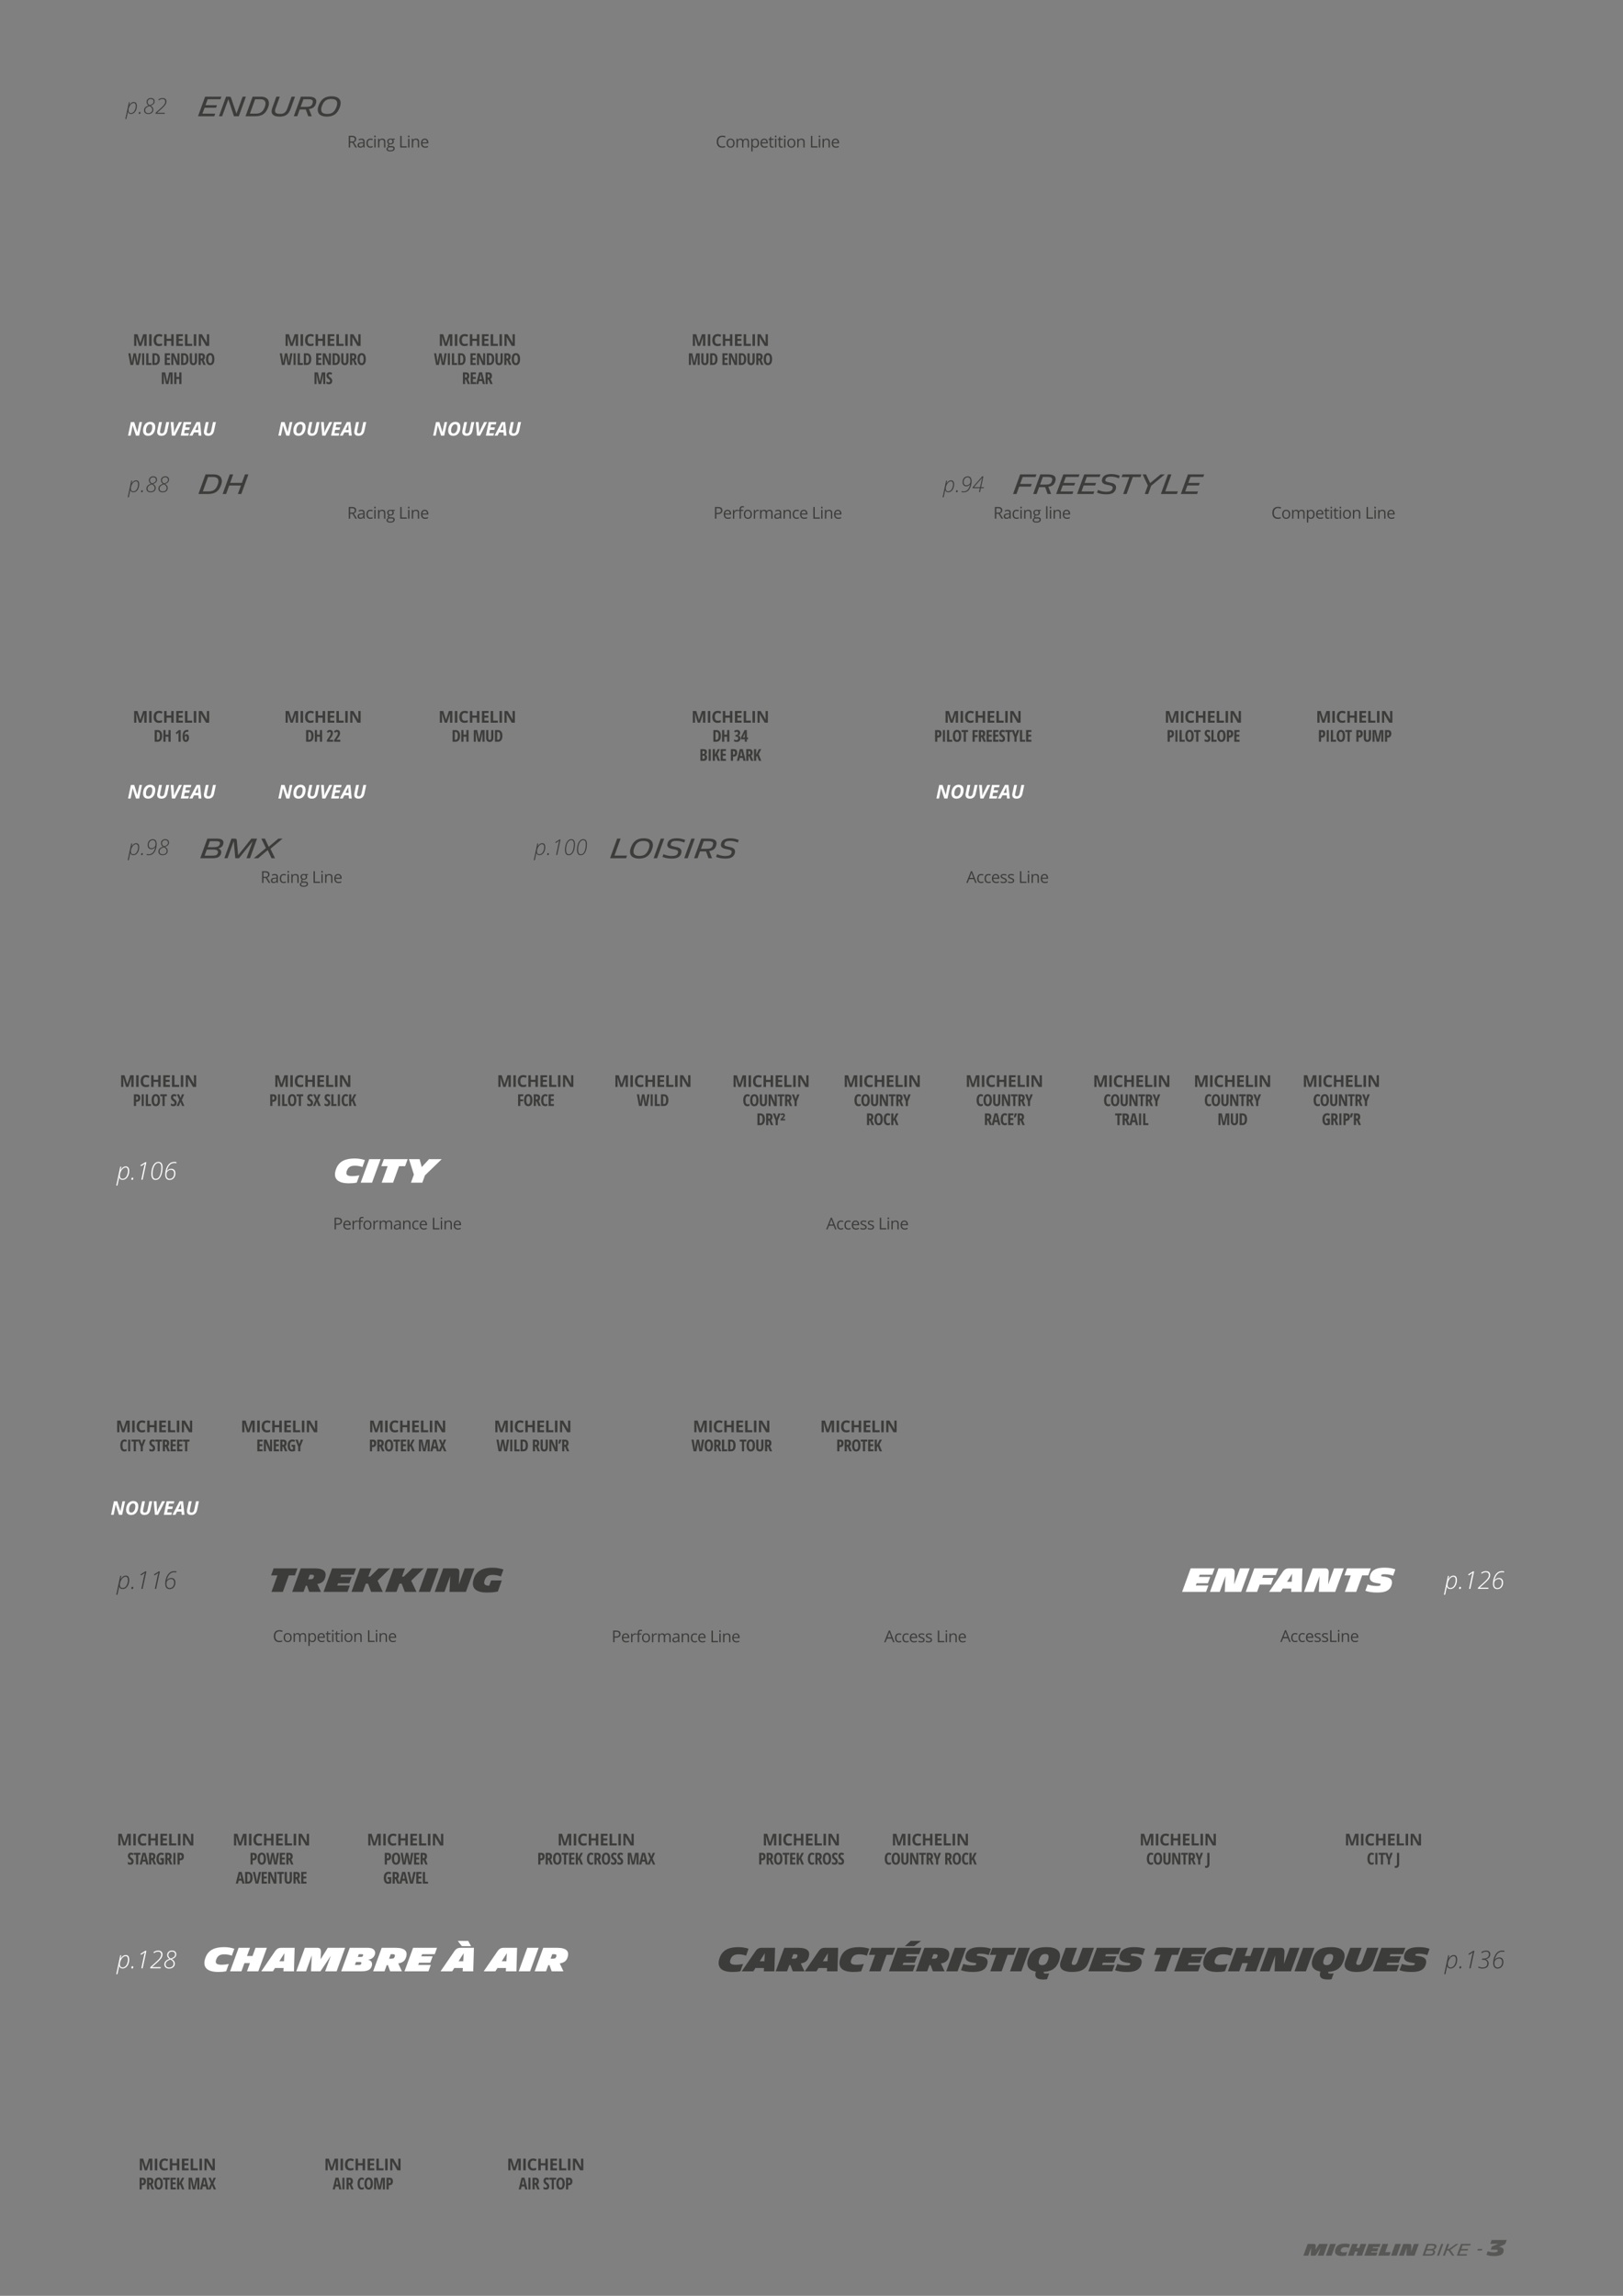 <svg preserveAspectRatio="none" height="841.89pt" viewBox="0 0 595.276 841.89" width="595.276pt" xmlns="http://www.w3.org/2000/svg" xmlns:xlink="http://www.w3.org/1999/xlink"><rect x="0" y="0" width="595.276" height="841.89" fill="#808080" stroke="none"/><symbol id="a" overflow="visible"><path d="m5.719-6.25c1.203 0 1.594.312 1.297 1.172-.282.828-1.078 1.031-2.36 1.031h-2.047l.813-2.203zm-.969 3.078c1.344 0 1.844.469 1.547 1.344-.25.687-.797.89-2.094.89h-2.719l.797-2.234zm-4.875 3.172h4.641c1.39 0 2.5-.359 2.937-1.531.36-.953 0-1.782-.984-2.047.875-.188 1.515-.641 1.797-1.422.453-1.266-.172-2.188-2.063-2.188h-3.719zm0 0"/></symbol><symbol id="b" overflow="visible"><path d="m3.891 0h1.343l5.032-6.219-2.266 6.219h1.281l2.594-7.188h-2.094l-4.843 6.063-.485-5.344c-.047-.547-.234-.719-.781-.719h-1.188l-2.609 7.188h1.172l2.281-6.281zm0 0"/></symbol><symbol id="c" overflow="visible"><path d="m5.438 0h1.296l-1.687-3.469 4.453-3.719h-1.531l-3.563 3-1.39-3h-1.313l1.688 3.469-4.454 3.719h1.579l3.531-2.984zm0 0"/></symbol><symbol id="d" overflow="visible"><path d="m-.125 0h5.891l.343-.969h-4.625l2.266-6.219h-1.266zm0 0"/></symbol><symbol id="e" overflow="visible"><path d="m3.781.125c2.438 0 3.86-1.109 4.719-3.438.781-2.14.109-4-3.062-4-2.469 0-3.875 1.11-4.735 3.422-.797 2.157-.109 4.016 3.078 4.016zm.078-.969c-2.046 0-2.593-1.078-1.937-2.875.719-1.984 1.766-2.625 3.406-2.625 2.063 0 2.594 1.078 1.953 2.875-.734 1.985-1.765 2.625-3.422 2.625zm0 0"/></symbol><symbol id="f" overflow="visible"><path d="m1.141 0 2.609-7.188h-1.266l-2.609 7.188zm0 0"/></symbol><symbol id="g" overflow="visible"><path d="m2.953.125c1.735 0 2.891-.438 3.375-1.75.438-1.188.031-2.109-1.515-2.438l-1.344-.296c-.953-.219-1.047-.532-.828-1.157.218-.578.797-.859 2.015-.859 1.125 0 2.188.328 2.86.641l.328-.969c-.938-.36-1.953-.61-3.078-.61-1.985 0-2.953.61-3.328 1.641-.407 1.125-.032 1.922 1.453 2.234l1.297.282c1.046.234 1.218.64.953 1.343-.25.688-.953 1-2.25 1-1.172 0-2.157-.281-3.016-.687l-.359 1c.906.406 2 .625 3.437.625zm0 0"/></symbol><symbol id="h" overflow="visible"><path d="m5-6.25c1.797 0 2.125.453 1.703 1.641-.328.968-.984 1.171-2.594 1.171h-1.718l1.031-2.812zm.172 6.25h1.297l-1.031-2.656c1.125-.11 2.046-.563 2.484-1.782.609-1.64-.078-2.75-2.625-2.75h-2.813l-2.609 7.188h1.266l.906-2.5h2.219zm0 0"/></symbol><symbol id="i" overflow="visible"><path d="m6.375-2.719.359-.969h-4.265l.937-2.546h4.703l.344-.954h-5.969l-2.609 7.188h1.266l.984-2.719zm0 0"/></symbol><symbol id="j" overflow="visible"><path d="m5-6.25c1.797 0 2.125.453 1.703 1.641-.328.968-.984 1.171-2.594 1.171h-1.718l1.031-2.812zm.172 6.25h1.297l-1.031-2.656c1.125-.11 2.046-.563 2.484-1.782.609-1.64-.078-2.75-2.625-2.75h-2.813l-2.609 7.188h1.266l.906-2.5h2.219zm0 0"/></symbol><symbol id="k" overflow="visible"><path d="m-.125 0h5.969l.344-.938h-4.704l.797-2.187h4.203l.36-.938h-4.235l.813-2.187h4.687l.344-.938h-5.969zm0 0"/></symbol><symbol id="l" overflow="visible"><path d="m2.953.125c1.735 0 2.891-.438 3.375-1.75.438-1.188.031-2.109-1.515-2.438l-1.344-.296c-.953-.219-1.047-.532-.828-1.157.218-.578.797-.859 2.015-.859 1.125 0 2.188.328 2.86.641l.328-.969c-.938-.36-1.953-.61-3.078-.61-1.985 0-2.953.61-3.328 1.641-.407 1.125-.032 1.922 1.453 2.234l1.297.282c1.046.234 1.218.64.953 1.343-.25.688-.953 1-2.25 1-1.172 0-2.157-.281-3.016-.687l-.359 1c.906.406 2 .625 3.437.625zm0 0"/></symbol><symbol id="m" overflow="visible"><path d="m8.141-6.219.359-.969h-6.922l-.359.969h2.844l-2.266 6.219h1.266l2.265-6.219zm0 0"/></symbol><symbol id="n" overflow="visible"><path d="m3.344 0 1.109-3.031 4.985-4.157h-1.516l-3.859 3.188-1.5-3.188h-1.25l1.906 4.063-1.141 3.125zm0 0"/></symbol><symbol id="o" overflow="visible"><path d="m5.391-6.234c1.656 0 2.187 1.062 1.593 2.734-.687 1.906-1.625 2.547-3.5 2.547h-2l1.922-5.281zm-5.516 6.234h3.563c2.578 0 3.937-1.047 4.75-3.313.765-2.062-.016-3.875-2.719-3.875h-2.985zm0 0"/></symbol><symbol id="p" overflow="visible"><path d="m5.453 0h1.266l2.609-7.188h-1.265l-1.125 3.11h-4.313l1.125-3.11h-1.266l-2.609 7.188h1.266l1.14-3.109h4.313zm0 0"/></symbol><symbol id="q" overflow="visible"><path d="m5.375 0h1.781l2.61-7.188h-1.203l-2.266 6.25-1.969-5.765c-.078-.375-.328-.485-.719-.485h-1.125l-2.609 7.188h1.172l2.266-6.219zm0 0"/></symbol><symbol id="r" overflow="visible"><path d="m9.141-7.188h-1.266l-1.547 4.282c-.64 1.765-1.515 2.047-2.719 2.047-1.625 0-2.125-.61-1.609-2.047l1.547-4.282h-1.266l-1.531 4.266c-.625 1.719.094 3.047 2.672 3.047 2.125 0 3.328-.641 4.172-3.016zm0 0"/></symbol><symbol id="s" overflow="visible"><path d="m3.781.125c2.438 0 3.86-1.109 4.719-3.438.781-2.14.109-4-3.062-4-2.469 0-3.875 1.11-4.735 3.422-.797 2.157-.109 4.016 3.078 4.016zm.078-.969c-2.046 0-2.593-1.078-1.937-2.875.719-1.984 1.766-2.625 3.406-2.625 2.063 0 2.594 1.078 1.953 2.875-.734 1.985-1.765 2.625-3.422 2.625zm0 0"/></symbol><symbol id="t" overflow="visible"><path d="m2.359 0-1.031-3.359h-.031c.031.687.047 1.14.047 1.359v2h-.797v-4.281h1.234l1.016 3.265h.016l1.062-3.265h1.25v4.281h-.859v-2.031c0-.094 0-.203 0-.328.007-.125.023-.457.047-1h-.016l-1.109 3.359zm0 0"/></symbol><symbol id="u" overflow="visible"><path d="m.547 0v-4.281h.906v4.281zm0 0"/></symbol><symbol id="v" overflow="visible"><path d="m2.359-3.594c-.343 0-.609.133-.796.391-.188.262-.282.621-.282 1.078 0 .949.36 1.422 1.078 1.422.301 0 .664-.07 1.094-.219v.766c-.355.148-.746.219-1.172.219-.625 0-1.105-.188-1.437-.563-.336-.383-.5-.93-.5-1.641 0-.437.078-.82.234-1.156.164-.344.399-.601.703-.781.313-.176.672-.266 1.078-.266.414 0 .832.102 1.25.297l-.296.734c-.157-.07-.321-.132-.485-.187-.156-.063-.312-.094-.469-.094zm0 0"/></symbol><symbol id="w" overflow="visible"><path d="m4.047 0h-.906v-1.844h-1.688v1.844h-.906v-4.281h.906v1.672h1.688v-1.672h.906zm0 0"/></symbol><symbol id="x" overflow="visible"><path d="m3 0h-2.453v-4.281h2.453v.734h-1.547v.953h1.438v.735h-1.438v1.109h1.547zm0 0"/></symbol><symbol id="y" overflow="visible"><path d="m.547 0v-4.281h.906v3.531h1.735v.75zm0 0"/></symbol><symbol id="z" overflow="visible"><path d="m4.344 0h-1.156l-1.86-3.234h-.031c.031.574.047.98.047 1.218v2.016h-.797v-4.281h1.141l1.859 3.203h.016c-.032-.551-.047-.942-.047-1.172v-2.031h.828zm0 0"/></symbol><symbol id="A" overflow="visible"><path d="m2.719-2.969c0 .461-.117.813-.344 1.063-.23.242-.562.359-1 .359h-.203v1.547h-.797v-4.281h1.094c.832 0 1.25.437 1.25 1.312zm-1.547.719h.156c.195 0 .344-.051.438-.156.093-.102.14-.282.14-.532 0-.218-.047-.378-.14-.484-.086-.113-.215-.172-.391-.172h-.203zm0 0"/></symbol><symbol id="B" overflow="visible"><path d="m.516 0v-4.281h.75v4.281zm0 0"/></symbol><symbol id="C" overflow="visible"><path d="m.375 0v-4.281h.797v3.578h1.109v.703zm0 0"/></symbol><symbol id="D" overflow="visible"><path d="m3.328-2.141c0 .711-.137 1.258-.406 1.641-.262.375-.641.563-1.141.563-.492 0-.871-.188-1.14-.563-.262-.383-.391-.938-.391-1.656 0-.707.129-1.25.391-1.625.269-.375.656-.563 1.156-.563.488 0 .863.188 1.125.563.269.375.406.922.406 1.64zm-2.265 0c0 .481.062.852.187 1.11.125.261.301.39.531.39.489 0 .735-.5.735-1.5s-.243-1.5-.719-1.5c-.242 0-.422.125-.547.375s-.187.625-.187 1.125zm0 0"/></symbol><symbol id="E" overflow="visible"><path d="m1.688 0h-.782v-3.578h-.828v-.703h2.438v.703h-.828zm0 0"/></symbol><symbol id="F" overflow="visible"/><symbol id="G" overflow="visible"><path d="m2.328-1.188c0 .407-.105.719-.312.938-.2.211-.485.313-.86.313s-.695-.071-.953-.219v-.797c.32.211.613.312.875.312.156 0 .27-.039.344-.125.082-.082.125-.195.125-.343 0-.133-.047-.258-.141-.375-.093-.125-.246-.258-.453-.407-.187-.125-.328-.242-.422-.359-.093-.113-.168-.242-.218-.391-.055-.144-.079-.316-.079-.515 0-.364.098-.649.297-.86.207-.218.485-.328.828-.328.332 0 .649.094.954.281l-.266.625c-.094-.05-.195-.097-.297-.14-.105-.039-.215-.063-.328-.063-.125 0-.227.043-.297.125-.074.086-.109.2-.109.344 0 .149.039.277.125.391.082.105.226.226.437.359.281.188.473.383.578.578.114.188.172.406.172.656zm0 0"/></symbol><symbol id="H" overflow="visible"><path d="m2.844 0h-.828l-.625-1.531-.563 1.531h-.828l.984-2.234-.906-2.047h.797l.563 1.406.5-1.406h.828l-.907 2.093zm0 0"/></symbol><symbol id="I" overflow="visible"><path d="m1.172 0h-.797v-4.281h1.922v.687h-1.125v1.188h1.047v.687h-1.047zm0 0"/></symbol><symbol id="J" overflow="visible"><path d="m1.172-1.672v1.672h-.797v-4.281h1.047c.437 0 .758.105.969.312.218.211.328.528.328.953 0 .543-.184.922-.547 1.141l.812 1.875h-.843l-.688-1.672zm0-.687h.203c.188 0 .32-.051.406-.157.082-.101.125-.257.125-.468 0-.219-.047-.375-.14-.469-.086-.094-.215-.141-.391-.141h-.203zm0 0"/></symbol><symbol id="K" overflow="visible"><path d="m1.797-3.641c-.231 0-.414.137-.547.407-.125.261-.187.632-.187 1.109 0 .992.257 1.484.781 1.484.219 0 .453-.07.703-.218v.703c-.211.148-.477.219-.797.219-.492 0-.867-.192-1.125-.579-.25-.382-.375-.925-.375-1.625 0-.687.129-1.222.391-1.609.269-.395.644-.594 1.125-.594.156 0 .3.024.437.063.145.043.301.117.469.218l-.266.657c-.086-.063-.179-.114-.281-.157-.105-.05-.215-.078-.328-.078zm0 0"/></symbol><symbol id="L" overflow="visible"><path d="m2.313 0h-1.938v-4.281h1.938v.687h-1.141v1.016h1.062v.687h-1.062v1.188h1.141zm0 0"/></symbol><symbol id="M" overflow="visible"><path d="m3.047 0h-.844l-.703-1.828-.328.312v1.516h-.797v-4.281h.797v2.125l.281-.641.735-1.484h.843l-.984 1.859zm0 0"/></symbol><symbol id="N" overflow="visible"><path d="m3.922 0h-.984l-.422-2.25c-.063-.301-.11-.66-.141-1.078l-.016.219-.125.875-.406 2.234h-1l-.781-4.281h.781l.391 2.422c.039.242.094.617.156 1.125.039-.52.082-.891.125-1.11l.469-2.437h.828l.453 2.437c.063.356.109.731.141 1.125.07-.582.125-.961.156-1.14l.359-2.422h.797zm0 0"/></symbol><symbol id="O" overflow="visible"><path d="m3.109-2.188c0 .711-.148 1.25-.437 1.625-.293.375-.711.563-1.25.563h-1.047v-4.281h1.156c.489 0 .875.187 1.157.562.281.367.421.875.421 1.531zm-.828.032c0-.957-.261-1.438-.781-1.438h-.328v2.891h.266c.289 0 .503-.117.64-.36.133-.238.203-.601.203-1.093zm0 0"/></symbol><symbol id="P" overflow="visible"><path d="m3.016-4.281v2.765c0 .512-.118.903-.344 1.172-.231.274-.563.407-1 .407-.43 0-.758-.129-.984-.391-.219-.27-.329-.672-.329-1.203v-2.75h.797v2.812c0 .555.176.828.532.828.175 0 .304-.066.39-.203.094-.144.141-.347.141-.609v-2.828zm0 0"/></symbol><symbol id="Q" overflow="visible"><path d="m3.375 0h-.969l-1.328-3.109h-.031c.039.242.062.496.062.765v2.344h-.734v-4.281h.984l1.313 3.062h.031c-.043-.195-.062-.441-.062-.734v-2.328h.734zm0 0"/></symbol><symbol id="R" overflow="visible"><path d="m1.406-2.594.578-1.687h.829l-1.016 2.562v1.719h-.781v-1.688l-1.016-2.593h.844zm0 0"/></symbol><symbol id="S" overflow="visible"><path d="m1.672-2.375h1.312v2.203c-.375.156-.773.235-1.187.235-.5 0-.887-.188-1.156-.563-.262-.383-.391-.93-.391-1.641 0-.687.148-1.222.453-1.609.313-.395.742-.594 1.297-.594.344 0 .672.09.984.266l-.265.64c-.242-.132-.465-.203-.672-.203-.305 0-.543.137-.719.407-.18.273-.265.64-.265 1.109 0 .48.062.852.187 1.109.125.25.313.375.563.375.125 0 .253-.015.39-.047v-.984h-.531zm0 0"/></symbol><symbol id="T" overflow="visible"><path d="m1.125-4.281.047.062c-.106.387-.277.856-.516 1.406h-.593c.125-.5.222-.988.296-1.468zm0 0"/></symbol><symbol id="U" overflow="visible"><path d="m2.406 0-.25-1.078h-1.109l-.25 1.078h-.797l1.063-4.297h1.078l1.062 4.297zm-.39-1.781-.235-1c-.011-.063-.043-.211-.093-.453-.043-.25-.071-.414-.079-.5-.031.179-.07.367-.109.562-.031.199-.133.664-.297 1.391zm0 0"/></symbol><symbol id="V" overflow="visible"><path d="m1.906 0-.812-3.641h-.031c.031.282.046.539.046.766v2.875h-.734v-4.281h1.234l.719 3.359h.031l.719-3.359h1.25v4.281h-.75v-2.906c0-.239.008-.485.031-.735h-.015l-.813 3.641zm0 0"/></symbol><symbol id="W" overflow="visible"><path d="m1.828-1.719h-1.672v-.453l.578-.656c.188-.207.305-.352.36-.438.051-.093.078-.191.078-.297 0-.082-.027-.144-.078-.187-.043-.051-.102-.078-.172-.078-.149 0-.305.09-.469.265l-.312-.406c.25-.25.531-.375.843-.375.239 0 .426.071.563.203.133.125.203.305.203.532 0 .156-.039.308-.109.453-.075.136-.231.328-.469.578l-.297.312h.953zm0 0"/></symbol><symbol id="X" overflow="visible"><path d="m3.031 0h-.797v-1.875h-1.062v1.875h-.797v-4.281h.797v1.703h1.062v-1.703h.797zm0 0"/></symbol><symbol id="Y" overflow="visible"><path d="m2.141 0h-.797v-2.516c0-.269.015-.582.047-.937-.012.023-.063.086-.157.187-.086.094-.25.266-.5.516l-.453-.484 1.141-1.047h.719zm0 0"/></symbol><symbol id="Z" overflow="visible"><path d="m.219-1.813c0-.875.133-1.515.406-1.921.27-.407.68-.61 1.234-.61.094 0 .18.008.266.016.094.012.16.023.203.031v.672c-.137-.031-.265-.047-.39-.047-.231 0-.418.047-.563.141-.137.093-.242.242-.312.437-.075.199-.122.469-.141.813h.031c.07-.157.164-.274.281-.36.125-.082.266-.125.422-.125.282 0 .5.121.657.36.164.23.25.558.25.984 0 .461-.11.824-.329 1.094-.211.262-.492.391-.843.391-.387 0-.68-.157-.875-.469-.2-.321-.297-.789-.297-1.407zm1.172 1.204c.113 0 .207-.063.281-.188.07-.133.109-.336.109-.609 0-.219-.031-.391-.093-.516-.063-.133-.165-.203-.297-.203-.118 0-.211.062-.282.187-.062.118-.093.262-.093.438 0 .293.031.516.093.672.063.148.157.219.282.219zm0 0"/></symbol><symbol id="aa" overflow="visible"><path d="m2.516 0h-2.297v-.594l.765-1.078c.207-.301.348-.519.422-.656.082-.145.141-.281.172-.406.039-.133.063-.274.063-.422 0-.164-.039-.285-.11-.36-.074-.082-.168-.125-.281-.125-.105 0-.203.028-.297.078-.094.055-.203.153-.328.297l-.453-.468c.207-.239.398-.399.578-.485.176-.082.367-.125.578-.125.344 0 .61.106.797.313.195.199.297.48.297.843 0 .157-.024.309-.063.454-.031.148-.086.296-.156.453-.062.148-.152.297-.265.453-.106.156-.383.523-.829 1.094v.031h1.407zm0 0"/></symbol><symbol id="ab" overflow="visible"><path d="m2.422-3.313c0 .262-.07.485-.203.672-.125.18-.309.305-.547.375v.032c.269.043.476.148.625.312.144.168.219.399.219.688 0 .398-.125.714-.375.953-.243.23-.575.344-1 .344-.375 0-.696-.067-.953-.204v-.718c.125.086.257.148.406.187.156.043.301.063.437.063.227 0 .399-.051.516-.157.113-.101.172-.269.172-.5 0-.425-.262-.64-.781-.64h-.25v-.594h.234c.226 0 .406-.051.531-.156.125-.114.188-.282.188-.5 0-.164-.043-.289-.125-.375-.075-.094-.184-.141-.328-.141-.219 0-.434.094-.641.281l-.359-.515c.289-.289.656-.438 1.093-.438.352 0 .629.094.828.281.207.18.313.43.313.75zm0 0"/></symbol><symbol id="ac" overflow="visible"><path d="m2.688-.906h-.438v.906h-.75v-.906h-1.391v-.641l1.297-2.734h.844v2.718h.438zm-1.188-.657v-.906l.016-.39.031-.375h-.031c-.063.211-.137.402-.219.578l-.516 1.093zm0 0"/></symbol><symbol id="ad" overflow="visible"><path d="m.375-4.281h1.094c.445 0 .769.09.969.265.207.168.312.438.312.813 0 .25-.059.461-.172.625-.105.168-.25.265-.437.297v.031c.25.062.425.18.531.344.101.168.156.386.156.656 0 .398-.105.703-.312.922-.211.219-.493.328-.844.328h-1.297zm.75 1.718h.375c.164 0 .281-.039.344-.125.07-.093.109-.226.109-.406 0-.176-.043-.301-.125-.375-.074-.082-.195-.125-.359-.125h-.344zm0 .672v1.188h.406c.164 0 .285-.047.36-.141.082-.101.125-.265.125-.484 0-.375-.168-.563-.5-.563zm0 0"/></symbol><symbol id="ae" overflow="visible"><path d="m.047 1.234c-.207 0-.375-.027-.5-.078v-.687c.125.039.246.062.359.062.164 0 .285-.054.36-.156.07-.105.109-.262.109-.469v-4.187h.797v4.156c0 .281-.047.52-.141.719-.093.207-.23.363-.406.469-.168.113-.359.171-.578.171zm0 0"/></symbol><symbol id="af" overflow="visible"><path d="m2.219-4.281h.812l-1.015 4.281h-1.016l-1-4.281h.797l.562 2.609c.051.231.102.555.157.969.039-.352.093-.676.156-.969zm0 0"/></symbol><symbol id="ag" overflow="visible"><path d="m1.094-1.781v1.781h-.5v-4.281h1.172c.519 0 .906.101 1.156.297.258.199.391.5.391.906 0 .574-.293.961-.875 1.156l1.171 1.922h-.593l-1.032-1.781zm0-.422h.672c.351 0 .613-.067.781-.203.164-.145.25-.36.25-.641s-.09-.484-.266-.609c-.168-.125-.433-.188-.797-.188h-.64zm0 0"/></symbol><symbol id="ah" overflow="visible"><path d="m2.484 0-.093-.453h-.016c-.168.199-.328.336-.484.406-.157.07-.356.11-.594.11-.324 0-.574-.083-.75-.251-.18-.164-.266-.398-.266-.703 0-.644.516-.984 1.547-1.015l.547-.016v-.203c0-.25-.059-.43-.172-.547-.105-.125-.277-.187-.515-.187-.262 0-.563.086-.907.25l-.14-.375c.156-.094.328-.161.515-.204.188-.05.375-.078.563-.078.383 0 .664.09.844.266.187.168.281.437.281.812v2.188zm-1.093-.344c.3 0 .535-.082.703-.25.176-.164.265-.398.265-.703v-.281l-.484.015c-.387.024-.668.086-.844.188-.168.105-.25.273-.25.5 0 .168.051.297.157.391.113.093.265.14.453.14zm0 0"/></symbol><symbol id="ai" overflow="visible"><path d="m1.797.063c-.461 0-.82-.141-1.078-.422-.25-.289-.375-.696-.375-1.219 0-.539.125-.957.375-1.25.258-.289.629-.438 1.109-.438.156 0 .313.016.469.047s.273.071.359.11l-.14.421c-.118-.039-.235-.078-.36-.109s-.242-.047-.343-.047c-.649 0-.969.418-.969 1.25 0 .399.078.703.234.922.156.211.391.313.703.313.27 0 .547-.063.828-.188v.438c-.218.113-.492.172-.812.172zm0 0"/></symbol><symbol id="aj" overflow="visible"><path d="m1 0h-.484v-3.219h.484zm-.531-4.078c0-.113.023-.195.078-.25.062-.051.133-.078.219-.078.07 0 .132.027.187.078.063.055.094.137.094.25 0 .105-.031.187-.094.25-.055.055-.117.078-.187.078-.086 0-.157-.023-.219-.078-.055-.063-.078-.145-.078-.25zm0 0"/></symbol><symbol id="ak" overflow="visible"><path d="m2.719 0v-2.078c0-.258-.063-.453-.188-.578-.117-.133-.304-.203-.562-.203-.336 0-.578.093-.735.281-.156.18-.234.476-.234.89v1.688h-.484v-3.219h.39l.078.453h.032c.093-.164.226-.289.406-.375.187-.082.391-.125.609-.125.383 0 .676.094.875.282.196.187.297.484.297.89v2.094zm0 0"/></symbol><symbol id="al" overflow="visible"><path d="m3.141-3.219v.313l-.594.078c.051.062.098.152.141.265.05.106.078.231.078.375 0 .313-.11.563-.328.75-.219.188-.516.282-.891.282-.094 0-.184-.008-.266-.032-.211.118-.312.258-.312.422 0 .086.035.149.109.188.07.043.195.062.375.062h.563c.351 0 .625.075.812.219.188.149.281.36.281.641 0 .351-.148.625-.437.812-.281.188-.699.282-1.25.282-.418 0-.742-.079-.969-.235-.23-.156-.344-.375-.344-.656 0-.199.063-.371.188-.516.125-.133.301-.226.531-.281-.086-.039-.152-.098-.203-.172-.055-.082-.078-.176-.078-.281 0-.113.031-.211.094-.297.062-.094.156-.18.281-.266-.156-.062-.293-.175-.406-.343-.106-.164-.157-.352-.157-.563 0-.351.102-.625.313-.812.219-.188.519-.282.906-.282.164 0 .317.016.453.047zm-2.563 3.766c0 .164.07.289.219.375.144.094.359.141.641.141.406 0 .707-.063.906-.188.195-.117.297-.277.297-.484 0-.18-.059-.305-.172-.375-.106-.063-.309-.094-.61-.094h-.578c-.218 0-.39.055-.515.156-.125.113-.188.27-.188.469zm.266-2.735c0 .231.062.403.187.516.133.117.313.172.532.172.476 0 .718-.227.718-.688 0-.488-.242-.734-.718-.734-.231 0-.407.063-.532.188s-.187.308-.187.546zm0 0"/></symbol><symbol id="am" overflow="visible"/><symbol id="an" overflow="visible"><path d="m.594 0v-4.281h.5v3.828h1.89v.453zm0 0"/></symbol><symbol id="ao" overflow="visible"><path d="m1.875.063c-.48 0-.855-.145-1.125-.438-.273-.289-.406-.691-.406-1.203 0-.52.125-.93.375-1.235.258-.3.601-.453 1.031-.453.395 0 .707.137.938.407.238.261.359.605.359 1.031v.312h-2.203c.008.375.101.664.281.86.176.199.43.297.766.297.343 0 .687-.071 1.031-.219v.422c-.18.086-.344.14-.5.172-.149.031-.328.047-.547.047zm-.141-2.922c-.25 0-.453.086-.609.25-.156.168-.246.402-.266.703h1.672c0-.313-.07-.547-.203-.703-.137-.164-.336-.25-.594-.25zm0 0"/></symbol><symbol id="ap" overflow="visible"><path d="m2.422-3.906c-.469 0-.84.164-1.109.484-.274.313-.407.742-.407 1.281 0 .563.129.996.391 1.297.258.305.633.453 1.125.453.289 0 .629-.05 1.016-.156v.438c-.293.113-.657.172-1.094.172-.637 0-1.125-.192-1.469-.579-.344-.382-.516-.925-.516-1.625 0-.445.082-.836.25-1.172.164-.332.407-.585.719-.765.313-.176.676-.266 1.094-.266.457 0 .851.086 1.187.25l-.218.422c-.325-.156-.649-.234-.969-.234zm0 0"/></symbol><symbol id="aq" overflow="visible"><path d="m3.281-1.609c0 .523-.133.933-.39 1.234-.262.293-.625.438-1.094.438-.281 0-.539-.067-.766-.204-.218-.132-.39-.328-.515-.578-.118-.258-.172-.554-.172-.89 0-.52.129-.926.39-1.219.258-.289.618-.438 1.079-.438.457 0 .816.153 1.078.453.257.293.39.696.39 1.204zm-2.437 0c0 .406.078.718.234.937.164.219.41.328.735.328.312 0 .55-.101.718-.312.164-.219.25-.535.25-.953 0-.407-.086-.711-.25-.922-.168-.219-.406-.328-.718-.328-.325 0-.571.105-.735.312-.156.211-.234.524-.234.938zm0 0"/></symbol><symbol id="ar" overflow="visible"><path d="m4.609 0v-2.094c0-.25-.058-.437-.171-.562-.106-.133-.274-.203-.5-.203-.305 0-.528.089-.672.265-.149.18-.219.446-.219.797v1.797h-.484v-2.094c0-.25-.059-.437-.172-.562-.106-.133-.274-.203-.5-.203-.313 0-.543.093-.688.281-.137.18-.203.476-.203.89v1.688h-.484v-3.219h.39l.078.453h.032c.093-.156.222-.273.39-.359.164-.094.352-.141.563-.141.5 0 .828.184.984.547h.016c.094-.176.226-.312.406-.406.188-.094.398-.141.641-.141.351 0 .617.094.797.282.187.187.281.484.281.89v2.094zm0 0"/></symbol><symbol id="as" overflow="visible"><path d="m2.016.063c-.211 0-.403-.04-.578-.11-.18-.082-.325-.203-.438-.359h-.031c.019.187.031.367.031.531v1.313h-.484v-4.657h.39l.078.453h.016c.125-.175.27-.3.438-.375.164-.082.359-.125.578-.125.425 0 .754.149.984.438.227.293.344.699.344 1.219 0 .531-.121.945-.36 1.234-.23.293-.554.438-.968.438zm-.078-2.922c-.325 0-.559.093-.704.281-.148.18-.226.465-.234.859v.11c0 .449.07.773.219.968.156.2.398.297.734.297.281 0 .5-.109.656-.328.157-.226.235-.539.235-.937 0-.407-.078-.711-.235-.922-.156-.219-.382-.328-.671-.328zm0 0"/></symbol><symbol id="at" overflow="visible"><path d="m1.547-.344c.094 0 .176-.004.25-.015.082-.008.148-.024.203-.047v.375c-.062.031-.148.051-.25.062-.094.02-.184.032-.266.032-.625 0-.937-.329-.937-.985v-1.906h-.453v-.235l.453-.203.203-.687h.281v.734h.938v.391h-.938v1.89c0 .188.047.336.141.438.094.105.219.156.375.156zm0 0"/></symbol><symbol id="au" overflow="visible"><path d="m3.281 0-.531-1.359h-1.719l-.531 1.359h-.5l1.688-4.297h.421l1.688 4.297zm-.687-1.813-.5-1.328c-.063-.164-.133-.367-.203-.609-.043.187-.102.391-.172.609l-.516 1.328zm0 0"/></symbol><symbol id="av" overflow="visible"><path d="m2.594-.875c0 .305-.117.539-.344.703-.219.156-.531.235-.937.235-.43 0-.762-.067-1-.204v-.453c.156.074.32.137.5.188.175.043.347.062.515.062.25 0 .442-.039.578-.125.145-.082.219-.203.219-.359 0-.125-.059-.235-.172-.328-.105-.094-.312-.196-.625-.313-.305-.113-.515-.211-.64-.297-.125-.082-.219-.175-.282-.281-.062-.101-.093-.226-.093-.375 0-.258.101-.461.312-.609.219-.157.508-.235.875-.235.352 0 .691.071 1.016.203l-.172.407c-.324-.133-.617-.203-.875-.203-.231 0-.403.039-.516.109-.117.074-.172.172-.172.297 0 .086.02.156.063.219.039.062.109.121.203.171.101.055.289.133.562.235.383.137.645.277.782.422.132.136.203.312.203.531zm0 0"/></symbol><symbol id="aw" overflow="visible"><path d="m3.313-3.031c0 .429-.153.761-.454 1-.293.23-.714.343-1.265.343h-.5v1.688h-.5v-4.281h1.109c1.07 0 1.61.418 1.61 1.25zm-2.219.922h.437c.446 0 .77-.071.969-.219.195-.145.297-.375.297-.688 0-.281-.094-.488-.281-.625-.188-.144-.481-.218-.875-.218h-.547zm0 0"/></symbol><symbol id="ax" overflow="visible"><path d="m1.984-3.266c.133 0 .258.012.375.032l-.062.453c-.137-.032-.25-.047-.344-.047-.262 0-.484.109-.672.328-.187.211-.281.469-.281.781v1.719h-.484v-3.219h.406l.047.61h.031c.113-.219.254-.379.422-.485.164-.113.351-.172.562-.172zm0 0"/></symbol><symbol id="ay" overflow="visible"><path d="m1.969-2.828h-.828v2.828h-.485v-2.828h-.578v-.219l.578-.187v-.172c0-.789.344-1.188 1.032-1.188.175 0 .378.039.609.11l-.125.39c-.188-.062-.352-.094-.484-.094-.188 0-.329.063-.422.188-.086.117-.125.309-.125.578v.203h.828zm0 0"/></symbol><symbol id="az" overflow="visible"><path d="m1 0h-.484v-4.563h.484zm0 0"/></symbol><symbol id="aA" overflow="visible"><path d="m1.938.063c-.594 0-.954-.286-1.079-.86h-.015c-.043.188-.242 1.094-.594 2.719h-.375l1.313-6.156h.312l-.172 1.062h.016c.238-.394.492-.68.765-.859.27-.188.567-.282.891-.282.352 0 .625.122.813.36.187.242.281.605.281 1.094 0 .511-.094.996-.281 1.453-.188.461-.446.82-.766 1.078-.324.262-.695.391-1.109.391zm.984-4.032c-.231 0-.461.078-.688.235-.218.148-.429.367-.625.656-.199.281-.343.59-.437.922-.094.336-.141.605-.141.812 0 .324.078.586.235.781.164.2.39.297.672.297.32 0 .613-.109.875-.328.257-.219.472-.535.64-.953.164-.414.25-.836.25-1.266 0-.769-.262-1.156-.781-1.156zm0 0"/></symbol><symbol id="aB" overflow="visible"><path d="m.313-.219c0-.144.031-.258.093-.344.071-.082.164-.125.282-.125.164 0 .25.094.25.282 0 .136-.032.25-.094.343-.063.083-.153.126-.266.126-.18 0-.265-.094-.265-.282zm0 0"/></symbol><symbol id="aC" overflow="visible"><path d="m2.875-5.797c.426 0 .758.117 1 .344.25.219.375.515.375.89 0 .356-.109.657-.328.907s-.59.476-1.109.672c.332.211.578.433.734.671.156.243.234.512.234.813 0 .305-.078.574-.234.812-.149.243-.359.43-.641.563-.273.133-.605.203-1 .203-.468 0-.843-.117-1.125-.359-.273-.239-.406-.567-.406-.985 0-.414.129-.765.391-1.047.269-.289.691-.535 1.265-.734-.261-.187-.449-.383-.562-.594-.117-.207-.172-.441-.172-.703 0-.414.144-.758.437-1.031.301-.281.68-.422 1.141-.422zm-.5 2.938c-.562.187-.969.406-1.219.656-.25.242-.375.531-.375.875 0 .355.098.625.297.812.207.18.492.266.86.266.437 0 .785-.113 1.046-.344.27-.238.407-.547.407-.922 0-.269-.086-.515-.25-.734-.157-.219-.414-.422-.766-.609zm.453-2.594c-.336 0-.609.109-.828.328-.219.211-.328.469-.328.781 0 .242.051.449.156.625.113.18.317.36.61.547.5-.156.863-.336 1.093-.547.227-.219.344-.488.344-.812 0-.282-.094-.504-.281-.672-.18-.164-.434-.25-.766-.25zm0 0"/></symbol><symbol id="aD" overflow="visible"><path d="m3.547 0h-3.391l.078-.406 1.75-1.563c.52-.457.891-.816 1.11-1.078.226-.258.394-.5.5-.719.101-.226.156-.468.156-.718 0-.289-.09-.52-.266-.688-.168-.176-.421-.266-.765-.266-.461 0-.891.172-1.297.516l-.203-.297c.469-.375.976-.562 1.531-.562.445 0 .797.109 1.047.328s.375.527.375.922c0 .293-.059.57-.172.828-.117.25-.305.523-.562.812-.25.293-.653.688-1.204 1.188l-1.5 1.312v.016h2.875zm0 0"/></symbol><symbol id="aE" overflow="visible"><path d="m4.125-4.016c0 .743-.133 1.45-.391 2.125-.261.68-.605 1.18-1.031 1.5-.418.313-.93.469-1.531.469-.293 0-.531-.027-.719-.078v-.359c.219.074.469.109.75.109 1.227 0 2.039-.875 2.438-2.625h-.032c-.367.5-.843.75-1.437.75-.418 0-.746-.133-.984-.406-.243-.27-.36-.641-.36-1.11 0-.406.07-.769.219-1.093.156-.332.379-.586.672-.766.289-.188.625-.281 1-.281.457 0 .804.152 1.047.453.238.305.359.742.359 1.312zm-1.453-1.422c-.293 0-.547.079-.766.235-.218.156-.39.371-.515.64-.118.274-.172.571-.172.891 0 .375.086.668.265.875.176.211.426.313.75.313.219 0 .422-.039.61-.125.195-.082.363-.196.5-.344.144-.145.242-.289.297-.438.062-.156.093-.382.093-.687 0-.438-.093-.77-.281-1-.18-.238-.437-.36-.781-.36zm0 0"/></symbol><symbol id="aF" overflow="visible"><path d="m2.094 0h-.406l.875-4.109c.05-.239.144-.618.281-1.141-.106.094-.203.172-.297.234-.086.063-.406.274-.969.625l-.203-.297 1.594-1.015h.344zm0 0"/></symbol><symbol id="aG" overflow="visible"><path d="m4.188-3.969c0 .531-.055 1.063-.157 1.594-.105.523-.258.969-.453 1.344-.199.367-.437.64-.719.828-.281.187-.593.281-.937.281-.461 0-.805-.16-1.031-.484-.231-.332-.344-.836-.344-1.516 0-.488.055-.984.172-1.484.113-.508.273-.942.484-1.297.207-.363.445-.633.719-.813.281-.187.594-.281.937-.281.883 0 1.329.609 1.329 1.828zm-1.375-1.484c-.344 0-.657.152-.938.453-.281.293-.512.719-.687 1.281-.168.563-.25 1.149-.25 1.75 0 .586.082 1.016.25 1.297.164.274.421.406.765.406.363 0 .68-.144.953-.437.27-.289.485-.727.641-1.313.164-.582.25-1.218.25-1.906 0-.519-.078-.906-.234-1.156-.157-.25-.407-.375-.75-.375zm0 0"/></symbol><symbol id="aH" overflow="visible"><path d="m4.172-1.453h-1.031l-.313 1.453h-.375l.313-1.453h-2.672l.078-.375 3.437-3.938h.454l-.844 3.969h1.031zm-1.328-.344c.207-.957.363-1.68.469-2.172.101-.488.21-.945.328-1.375h-.016c-.168.231-.336.446-.5.641l-2.547 2.906zm0 0"/></symbol><symbol id="aI" overflow="visible"><path d="m10.234-5.734.907-2.547c-1.016-.36-2.344-.594-3.703-.594-3.141 0-5.766.828-6.86 3.828-1.203 3.266.203 5.281 4.688 5.281.984 0 1.906-.046 2.89-.265l.969-2.672c-.594.14-1.75.297-2.656.297-1.703 0-2.485-.453-1.969-1.891.547-1.547 1.547-1.937 3.078-1.937.891 0 2.016.234 2.656.5zm0 0"/></symbol><symbol id="aJ" overflow="visible"><path d="m3.453 0 3.141-8.625h-4.172l-3.141 8.625zm0 0"/></symbol><symbol id="aK" overflow="visible"><path d="m9.734-6.047.938-2.578h-8.734l-.938 2.578h2.328l-2.187 6.047h4.172l2.187-6.047zm0 0"/></symbol><symbol id="aL" overflow="visible"><path d="m6.469 0 .969-2.688 6.14-5.937h-4.64l-2.672 2.891-.797-2.891h-3.891l1.797 5.656-1.078 2.969zm0 0"/></symbol><symbol id="aM" overflow="visible"><path d="m-.719 0h8.782l.859-2.344h-4.625l.312-.812h4.125l.875-2.344h-4.156l.281-.781h4.625l.844-2.344h-8.781zm0 0"/></symbol><symbol id="aN" overflow="visible"><path d="m4.703 0h6.016l3.14-8.625h-3.578l-2.14 5.906.203-4.297c.047-.968-.266-1.609-1.297-1.609h-4.625l-3.141 8.625h3.578l2.11-5.797zm0 0"/></symbol><symbol id="aO" overflow="visible"><path d="m8.563-2.672.921-2.469h-4.156l.36-1.015h4.625l.89-2.469h-8.781l-3.141 8.625h4.172l.969-2.672zm0 0"/></symbol><symbol id="aP" overflow="visible"><path d="m7-3.688h-1.703l1.875-2.968zm-.203 3.688h3.875l.25-8.625h-4.906c-1.016 0-1.672.375-2.328 1.328l-5.001 7.297h4.266l.781-1.219h3.125zm0 0"/></symbol><symbol id="aQ" overflow="visible"><path d="m3.625.234c2.594 0 4.375-.547 5.094-2.468.656-1.672.172-2.938-2.235-3.297l-1.203-.172c-.218-.031-.343-.141-.234-.422.109-.297.437-.344 1.344-.344 1.14 0 2.328.266 3 .531l.828-2.312c-1.11-.422-2.297-.625-4.016-.625-2.625 0-4.484.656-5.156 2.516-.563 1.609-.109 2.781 2.266 3.14l1.187.172c.234.031.406.188.266.5-.157.328-.469.391-1.61.391-1.015 0-2.359-.266-3.093-.563l-.86 2.313c1.219.437 2.516.64 4.422.64zm0 0"/></symbol><symbol id="aR" overflow="visible"><path d="m6.391-6.281c.937 0 .984.39.797.906-.266.719-.625.75-1.547.75h-.516l.609-1.656zm-.86 6.281h4.297l-1.344-2.906c1.438-.219 2.344-.766 2.813-2.063.812-2.281-.219-3.656-3.75-3.656h-5.125l-3.141 8.625h4.172l.828-2.281h.422zm0 0"/></symbol><symbol id="aS" overflow="visible"><path d="m-.719 0h8.782l.859-2.344h-4.625l.312-.812h4.125l.875-2.344h-4.156l.281-.781h4.625l.844-2.344h-8.781zm0 0"/></symbol><symbol id="aT" overflow="visible"><path d="m6.5 0h4.281l-1.906-4.109 4.609-4.516h-4.265l-3.078 3.016h-.657l1.11-3.016h-4.172l-3.141 8.625h4.172l1.094-3.016h.812zm0 0"/></symbol><symbol id="aU" overflow="visible"><path d="m9.313-.125 1.468-4.063h-3.922l-.687 1.907c-.016 0-.031 0-.063 0-1.5 0-2.14-.532-1.609-2.016.547-1.547 1.547-1.937 3.078-1.937.969 0 2.203.296 2.891.593l.922-2.562c-1.11-.375-2.516-.672-3.953-.672-3.141 0-5.766.828-6.86 3.828-1.203 3.266.203 5.281 4.688 5.281 1.5 0 2.687-.062 4.047-.359zm0 0"/></symbol><symbol id="aV" overflow="visible"><path d="m5.484 0h4.157l3.14-8.625h-4.172l-1.093 3.016h-2.032l1.11-3.016h-4.172l-3.141 8.625h4.172l1.094-3.016h2.031zm0 0"/></symbol><symbol id="aW" overflow="visible"><path d="m4.688 0h3.468l3.797-5.688-2.078 5.688h4.203l3.125-8.625h-6.375l-2.625 4.219.125-2.578c.031-1.063-.25-1.641-1.312-1.641h-4.594l-3.141 8.625h3.578l2.11-5.844zm0 0"/></symbol><symbol id="aX" overflow="visible"><path d="m6.891-6.281c.468 0 .5.265.39.547-.109.281-.265.453-.75.453h-1.156l.359-1zm-.75 2.859c.515 0 .625.266.484.656-.125.328-.375.422-.797.422h-1.531l.406-1.078zm-6.86 3.422h7.36c2.39 0 3.359-.594 3.797-1.781.484-1.282-.141-2.313-1.407-2.485 1.235-.109 2.172-.703 2.563-1.781.453-1.328-.25-2.578-2.5-2.578h-6.672zm0 0"/></symbol><symbol id="aY" overflow="visible"/><symbol id="aZ" overflow="visible"><path d="m6.484-9.234h3.391l-1.062-1.922h-3.813zm.516 5.546h-1.703l1.875-2.968zm-.203 3.688h3.875l.25-8.625h-4.906c-1.016 0-1.672.375-2.328 1.328l-5.001 7.297h4.266l.781-1.219h3.125zm0 0"/></symbol><symbol id="a0" overflow="visible"><path d="m10.234-5.734.907-2.547c-1.016-.36-2.344-.594-3.703-.594-3.141 0-5.766.828-6.86 3.828-1.203 3.266.203 5.281 4.688 5.281.984 0 1.906-.046 2.89-.265l.969-2.672c-.594.14-1.75.297-2.656.297-1.703 0-2.485-.453-1.969-1.891.547-1.547 1.547-1.937 3.078-1.937.891 0 2.016.234 2.656.5zm0 0"/></symbol><symbol id="a1" overflow="visible"><path d="m8.516-9.234 2.562-1.922h-3.812l-2.141 1.922zm-9.235 9.234h8.782l.859-2.344h-4.625l.312-.812h4.125l.875-2.344h-4.156l.281-.781h4.625l.844-2.344h-8.781zm0 0"/></symbol><symbol id="a2" overflow="visible"><path d="m6.156 3.016c.422 0 .86-.047 1.219-.125l.781-2.141c-.265.047-.734.094-1.187.094-.641 0-.922-.172-.844-.641 2.906-.172 4.625-1.25 5.625-3.906 1.109-3 0-5.172-4.562-5.172-3.563 0-5.563 1-6.641 3.937-.969 2.547-.313 4.5 2.719 5.032-.594 2.125.297 2.922 2.89 2.922zm-.625-5.297c-1.234 0-1.484-.782-.937-2.282.5-1.39 1.094-1.781 2.172-1.781 1.218 0 1.453.766.937 2.281-.531 1.391-1.125 1.782-2.172 1.782zm0 0"/></symbol><symbol id="a3" overflow="visible"><path d="m12.578-8.625h-4.172l-1.843 5.047c-.36 1.015-.797 1.234-1.36 1.234-.687 0-.984-.359-.656-1.234l1.828-5.047h-4.172l-1.797 4.891c-.89 2.453.453 3.968 4.11 3.968 3.422 0 5.187-.937 6.265-3.953zm0 0"/></symbol><symbol id="a4" overflow="visible"><path d="m2.188.063c-.68 0-1.09-.317-1.235-.954h-.015c-.032.211-.247 1.223-.641 3.047h-.438l1.469-6.922h.36l-.204 1.203h.032c.269-.445.554-.773.859-.984.301-.207.633-.312 1-.312.395 0 .695.136.906.406.219.273.328.683.328 1.234 0 .574-.105 1.121-.312 1.641-.211.512-.5.914-.875 1.203-.367.293-.777.438-1.234.438zm1.093-4.532c-.25 0-.508.09-.765.266-.25.168-.485.414-.703.734-.219.313-.383.656-.485 1.031-.105.375-.156.684-.156.922 0 .368.086.657.266.875.175.219.421.328.734.328.363 0 .691-.117.984-.359.301-.25.539-.601.719-1.062.188-.469.281-.946.281-1.438 0-.863-.293-1.297-.875-1.297zm0 0"/></symbol><symbol id="a5" overflow="visible"><path d="m.359-.234c0-.164.036-.297.11-.391.07-.094.172-.141.297-.141.195 0 .297.106.297.313 0 .156-.04.289-.11.39-.074.094-.172.141-.297.141-.199 0-.297-.101-.297-.312zm0 0"/></symbol><symbol id="a6" overflow="visible"><path d="m2.359 0h-.468l.984-4.625c.063-.27.172-.695.328-1.281-.125.105-.234.195-.328.265-.094.075-.461.309-1.094.703l-.234-.343 1.781-1.125h.406zm0 0"/></symbol><symbol id="a7" overflow="visible"><path d="m4.719-4.453c0 .586-.063 1.18-.188 1.781-.117.594-.289 1.102-.515 1.516-.219.406-.485.718-.797.937-.313.211-.668.313-1.063.313-.511 0-.898-.18-1.156-.547-.262-.375-.391-.945-.391-1.719 0-.539.063-1.098.188-1.672.133-.57.316-1.054.547-1.453.238-.406.515-.707.828-.906.312-.207.66-.313 1.047-.313 1 0 1.5.688 1.5 2.063zm-1.547-1.672c-.399 0-.75.168-1.063.5-.312.324-.57.805-.765 1.437-.188.637-.281 1.293-.281 1.969 0 .656.085 1.141.265 1.453.188.313.477.469.875.469.406 0 .758-.16 1.063-.484.312-.332.554-.828.734-1.485.176-.656.266-1.367.266-2.14 0-.582-.09-1.016-.266-1.297-.168-.281-.445-.422-.828-.422zm0 0"/></symbol><symbol id="a8" overflow="visible"><path d="m.75-1.875c0-.832.148-1.629.453-2.391.313-.757.707-1.32 1.188-1.687.476-.363 1.039-.547 1.687-.547.352 0 .617.031.797.094l-.078.39c-.262-.062-.512-.093-.75-.093-.688 0-1.266.257-1.734.765-.469.512-.809 1.246-1.016 2.203h.031c.195-.281.438-.488.719-.625.281-.144.586-.218.922-.218.476 0 .847.148 1.109.437.258.293.391.703.391 1.234 0 .461-.09.872-.266 1.235-.18.367-.43.652-.75.859-.324.211-.699.313-1.125.313-.5 0-.89-.172-1.172-.516-.273-.351-.406-.836-.406-1.453zm1.625 1.578c.332 0 .617-.082.859-.25.25-.176.442-.414.579-.719.132-.3.203-.632.203-1 0-.425-.102-.754-.297-.984-.199-.238-.485-.359-.86-.359-.23 0-.453.046-.671.14-.211.094-.399.227-.563.391-.168.156-.281.324-.344.5-.062.18-.093.433-.093.765 0 .481.101.856.312 1.125.219.262.508.391.875.391zm0 0"/></symbol><symbol id="a9" overflow="visible"><path d="m3.984 0h-3.812l.094-.453 1.968-1.766c.582-.519 1-.926 1.25-1.219.25-.289.43-.562.547-.812.125-.25.188-.516.188-.797 0-.32-.102-.578-.297-.766-.188-.195-.477-.296-.859-.296-.512 0-1 .187-1.469.562l-.235-.312c.532-.426 1.11-.641 1.735-.641.508 0 .898.125 1.172.375.281.242.422.586.422 1.031 0 .324-.063.633-.188.922-.125.281-.336.59-.625.922-.281.336-.734.777-1.359 1.328l-1.688 1.484v.016h3.235zm0 0"/></symbol><symbol id="ba" overflow="visible"><path d="m3.234-6.516c.477 0 .852.125 1.125.375.282.25.422.586.422 1 0 .407-.125.75-.375 1.032-.242.281-.656.531-1.25.75.383.23.664.48.844.75.176.273.266.578.266.921 0 .336-.09.637-.266.907-.168.273-.406.484-.719.64-.312.157-.695.235-1.14.235-.524 0-.938-.133-1.25-.407-.305-.269-.453-.644-.453-1.125 0-.457.144-.847.437-1.171.289-.321.758-.598 1.406-.829-.293-.207-.508-.425-.64-.656-.125-.238-.188-.504-.188-.797 0-.457.164-.843.5-1.156.332-.312.758-.469 1.281-.469zm-.562 3.297c-.637.219-1.094.469-1.375.75-.281.274-.422.602-.422.985 0 .398.113.699.344.906.226.199.551.297.969.297.488 0 .878-.129 1.171-.391.301-.269.454-.613.454-1.031 0-.301-.094-.578-.282-.828-.179-.25-.465-.477-.859-.688zm.516-2.922c-.375 0-.688.121-.938.36-.25.242-.375.539-.375.89 0 .274.055.508.172.703.125.2.359.407.703.625.563-.187.969-.398 1.219-.64.258-.238.39-.539.39-.906 0-.313-.105-.563-.312-.75-.211-.188-.496-.282-.859-.282zm0 0"/></symbol><symbol id="bb" overflow="visible"><path d="m4.609-5.156c0 .48-.156.886-.468 1.218-.313.325-.735.532-1.266.625v.016c.344.074.613.246.813.516.207.261.312.59.312.984 0 .399-.094.742-.281 1.031-.188.282-.453.496-.797.641-.336.145-.734.219-1.203.219-.281 0-.555-.031-.813-.094-.25-.063-.476-.141-.672-.234v-.438c.508.25 1.016.375 1.516.375.57 0 1.016-.129 1.328-.391.313-.257.469-.628.469-1.109 0-.426-.133-.754-.391-.984-.261-.227-.621-.344-1.078-.344h-.515l.093-.422h.485c.601 0 1.086-.133 1.453-.406.363-.281.547-.66.547-1.141 0-.332-.094-.586-.282-.765-.187-.176-.464-.266-.828-.266-.492 0-.992.195-1.5.578l-.218-.344c.25-.187.523-.332.828-.437.3-.113.617-.172.953-.172.469 0 .836.121 1.109.359.27.243.406.571.406.985zm0 0"/></symbol><symbol id="bc" overflow="visible"><path d="m4.25 0h-1.156l-1.219-3.766h-.016l-.015.11c-.074.492-.153.929-.235 1.312l-.484 2.344h-.937l1.046-4.984h1.219l1.156 3.671h.016c.031-.175.07-.421.125-.734.063-.32.27-1.301.625-2.937h.938zm0 0"/></symbol><symbol id="bd" overflow="visible"><path d="m4.891-3.203c0 .648-.118 1.226-.344 1.734-.231.512-.543.899-.938 1.156-.386.25-.836.376-1.343.376-.586 0-1.039-.165-1.36-.501-.324-.332-.484-.796-.484-1.39 0-.602.109-1.156.328-1.656.227-.508.539-.899.938-1.172.394-.27.851-.407 1.375-.407.57 0 1.019.168 1.343.5.321.325.485.778.485 1.36zm-1.922-.985c-.274 0-.524.106-.75.313-.231.211-.414.496-.547.859-.125.368-.188.762-.188 1.188 0 .336.071.59.219.765.156.168.367.25.641.25.281 0 .531-.097.75-.296.226-.196.406-.477.531-.844.125-.363.188-.77.188-1.219 0-.32-.075-.57-.219-.75-.149-.176-.356-.266-.625-.266zm0 0"/></symbol><symbol id="be" overflow="visible"><path d="m4.891-4.984-.688 3.218c-.125.606-.375 1.063-.75 1.375-.367.305-.84.454-1.422.454-.48 0-.859-.126-1.14-.376-.274-.257-.407-.613-.407-1.062 0-.156.016-.313.047-.469l.672-3.14h1.031l-.656 3.125c-.043.179-.062.324-.062.437 0 .406.218.609.656.609.269 0 .488-.085.656-.265.164-.176.285-.438.36-.781l.656-3.125zm0 0"/></symbol><symbol id="bf" overflow="visible"><path d="m1.828-1.016c.176-.5.301-.82.375-.968l1.469-3h1.078l-2.547 4.984h-1.14l-.438-4.984h1.016l.172 3c.007.105.015.257.015.453-.012.23-.023.402-.031.515zm0 0"/></symbol><symbol id="bg" overflow="visible"><path d="m2.969 0h-2.781l1.046-4.984h2.797l-.187.859h-1.75l-.235 1.094h1.641l-.203.875h-1.625l-.266 1.281h1.75zm0 0"/></symbol><symbol id="bh" overflow="visible"><path d="m2.875-1.188h-1.609l-.594 1.188h-1.094l2.61-5h1.281l.5 5h-1.016zm-.047-.89-.094-1.188c-.023-.3-.031-.586-.031-.859v-.125c-.105.273-.23.559-.375.859l-.64 1.313zm0 0"/></symbol><symbol id="bi" overflow="visible"><path d="m2.344 0h1.75l1.89-2.844-1.046 2.844h2.109l1.562-4.313h-3.187l-1.313 2.11.063-1.297c.016-.531-.125-.813-.656-.813h-2.297l-1.578 4.313h1.781l1.062-2.922zm0 0"/></symbol><symbol id="bj" overflow="visible"><path d="m1.734 0 1.563-4.313h-2.078l-1.578 4.313zm0 0"/></symbol><symbol id="bk" overflow="visible"><path d="m5.125-2.875.453-1.266c-.515-.187-1.172-.297-1.859-.297-1.578 0-2.891.407-3.438 1.907-.594 1.64.11 2.656 2.36 2.656.484 0 .953-.031 1.453-.141l.484-1.328c-.312.063-.875.141-1.344.141-.843 0-1.234-.235-.984-.953.281-.766.781-.969 1.547-.969.437 0 1.016.125 1.328.25zm0 0"/></symbol><symbol id="bl" overflow="visible"><path d="m2.734 0h2.094l1.578-4.313h-2.093l-.547 1.5h-1.016l.547-1.5h-2.078l-1.578 4.313h2.093l.547-1.516h1.016zm0 0"/></symbol><symbol id="bm" overflow="visible"><path d="m-.359 0h4.39l.438-1.172h-2.313l.141-.406h2.078l.438-1.172h-2.079l.141-.391h2.313l.421-1.172h-4.39zm0 0"/></symbol><symbol id="bn" overflow="visible"><path d="m-.359 0h4.078l.484-1.297h-2l1.094-3.016h-2.078zm0 0"/></symbol><symbol id="bo" overflow="visible"><path d="m2.359 0h3l1.579-4.313h-1.797l-1.063 2.954.094-2.157c.031-.484-.125-.797-.641-.797h-2.312l-1.578 4.313h1.781l1.062-2.906zm0 0"/></symbol><symbol id="bp" overflow="visible"/><symbol id="bq" overflow="visible"><path d="m3.438-3.75c.718 0 .953.187.781.703-.172.5-.656.609-1.422.609h-1.234l.484-1.312zm-.579 1.844c.797 0 1.11.281.922.812-.156.406-.468.531-1.25.531h-1.64l.484-1.343zm-2.937 1.906h2.797c.828 0 1.5-.219 1.765-.922.204-.578 0-1.062-.593-1.219.531-.125.906-.39 1.078-.859.281-.766-.11-1.313-1.25-1.313h-2.219zm0 0"/></symbol><symbol id="br" overflow="visible"><path d="m.688 0 1.562-4.313h-.75l-1.578 4.313zm0 0"/></symbol><symbol id="bs" overflow="visible"><path d="m3.344 0h.812l-1.484-2.094 2.969-2.219h-.891l-2.562 1.86h-.61l.672-1.86h-.75l-1.578 4.313h.766l.687-1.875h.625zm0 0"/></symbol><symbol id="bt" overflow="visible"><path d="m-.078 0h3.594l.203-.563h-2.828l.484-1.312h2.531l.203-.563h-2.531l.469-1.312h2.828l.203-.563h-3.578zm0 0"/></symbol><symbol id="bu" overflow="visible"/><symbol id="bv" overflow="visible"><path d="m.234-1.875h1.657l.218-.578h-1.671zm0 0"/></symbol><symbol id="bw" overflow="visible"><path d="m2.188.141c1.859 0 3.078-.344 3.468-1.36.407-1.094-.015-1.922-1.593-1.953l1.828-.844c.375-.156.547-.437.734-.922l.313-.812h-5.547l-.5 1.391h2.922l-2.344 1-.406 1.14h1.875c.609 0 .765.25.625.578-.141.344-.532.422-1.5.422-.735 0-1.579-.187-2.11-.422l-.484 1.313c.765.312 1.609.469 2.719.469zm0 0"/></symbol><g fill="#3c3c3b"><g><use x="73.569" xlink:href="#a" y="314.72"/><use x="82.408" xlink:href="#b" y="314.72"/><use x="94.144" xlink:href="#c" y="314.72"/></g><use x="223.876" xlink:href="#d" y="314.72"/><g><use x="230.678" xlink:href="#e" y="314.72"/><use x="239.857" xlink:href="#f" y="314.72"/><use x="243.462" xlink:href="#g" y="314.72"/><use x="251.083" xlink:href="#f" y="314.72"/><use x="254.689" xlink:href="#h" y="314.72"/><use x="263.118" xlink:href="#g" y="314.72"/></g><g><use x="371.686" xlink:href="#i" y="181.153"/><use x="379.067" xlink:href="#j" y="181.153"/><use x="387.497" xlink:href="#k" y="181.153"/><use x="395.178" xlink:href="#k" y="181.153"/><use x="402.858" xlink:href="#l" y="181.153"/></g><use x="410.149" xlink:href="#m" y="181.153"/><g><use x="417.78" xlink:href="#n" y="181.153"/><use x="425.9" xlink:href="#d" y="181.153"/><use x="433.221" xlink:href="#k" y="181.153"/></g><g><use x="43.886" xlink:href="#t" y="398.579"/><use x="49.387" xlink:href="#u" y="398.579"/><use x="51.221" xlink:href="#v" y="398.579"/><use x="54.888" xlink:href="#w" y="398.579"/><use x="59.323" xlink:href="#x" y="398.579"/><use x="62.529" xlink:href="#y" y="398.579"/><use x="65.765" xlink:href="#u" y="398.579"/><use x="67.599" xlink:href="#z" y="398.579"/></g><g><use x="48.734" xlink:href="#A" y="405.572"/><use x="51.454" xlink:href="#B" y="405.572"/><use x="53.102" xlink:href="#C" y="405.572"/><use x="55.362" xlink:href="#D" y="405.572"/></g><g><use x="58.7" xlink:href="#E" y="405.572"/><use x="61.139" xlink:href="#F" y="405.572"/><use x="62.47" xlink:href="#G" y="405.572"/><use x="64.795" xlink:href="#H" y="405.572"/></g><g><use x="182.233" xlink:href="#t" y="398.579"/><use x="187.735" xlink:href="#u" y="398.579"/><use x="189.568" xlink:href="#v" y="398.579"/><use x="193.236" xlink:href="#w" y="398.579"/><use x="197.67" xlink:href="#x" y="398.579"/><use x="200.877" xlink:href="#y" y="398.579"/><use x="204.113" xlink:href="#u" y="398.579"/><use x="205.946" xlink:href="#z" y="398.579"/></g><g><use x="189.658" xlink:href="#I" y="405.572"/><use x="191.959" xlink:href="#D" y="405.572"/><use x="195.375" xlink:href="#J" y="405.572"/><use x="198.222" xlink:href="#K" y="405.572"/><use x="200.847" xlink:href="#L" y="405.572"/></g><g><use x="100.433" xlink:href="#t" y="398.579"/><use x="105.934" xlink:href="#u" y="398.579"/><use x="107.768" xlink:href="#v" y="398.579"/><use x="111.435" xlink:href="#w" y="398.579"/><use x="115.87" xlink:href="#x" y="398.579"/><use x="119.076" xlink:href="#y" y="398.579"/><use x="122.312" xlink:href="#u" y="398.579"/><use x="124.146" xlink:href="#z" y="398.579"/></g><g><use x="98.737" xlink:href="#A" y="405.572"/><use x="101.458" xlink:href="#B" y="405.572"/><use x="103.105" xlink:href="#C" y="405.572"/><use x="105.365" xlink:href="#D" y="405.572"/></g><g><use x="108.703" xlink:href="#E" y="405.572"/><use x="111.142" xlink:href="#F" y="405.572"/><use x="112.473" xlink:href="#G" y="405.572"/><use x="114.798" xlink:href="#H" y="405.572"/><use x="117.483" xlink:href="#F" y="405.572"/><use x="118.813" xlink:href="#G" y="405.572"/><use x="121.138" xlink:href="#C" y="405.572"/><use x="123.397" xlink:href="#B" y="405.572"/><use x="125.045" xlink:href="#K" y="405.572"/><use x="127.67" xlink:href="#M" y="405.572"/></g><g><use x="225.171" xlink:href="#t" y="398.579"/><use x="230.672" xlink:href="#u" y="398.579"/><use x="232.506" xlink:href="#v" y="398.579"/><use x="236.174" xlink:href="#w" y="398.579"/><use x="240.608" xlink:href="#x" y="398.579"/><use x="243.814" xlink:href="#y" y="398.579"/><use x="247.05" xlink:href="#u" y="398.579"/><use x="248.884" xlink:href="#z" y="398.579"/></g><g><use x="233.543" xlink:href="#N" y="405.572"/><use x="238.139" xlink:href="#B" y="405.572"/><use x="239.787" xlink:href="#C" y="405.572"/><use x="242.047" xlink:href="#O" y="405.572"/></g><g><use x="477.686" xlink:href="#t" y="398.579"/><use x="483.187" xlink:href="#u" y="398.579"/><use x="485.021" xlink:href="#v" y="398.579"/><use x="488.689" xlink:href="#w" y="398.579"/><use x="493.123" xlink:href="#x" y="398.579"/><use x="496.329" xlink:href="#y" y="398.579"/><use x="499.565" xlink:href="#u" y="398.579"/><use x="501.399" xlink:href="#z" y="398.579"/></g><use x="481.545" xlink:href="#K" y="405.572"/><g><use x="484.079" xlink:href="#D" y="405.572"/><use x="487.495" xlink:href="#P" y="405.572"/><use x="490.713" xlink:href="#Q" y="405.572"/><use x="494.314" xlink:href="#E" y="405.572"/><use x="496.754" xlink:href="#J" y="405.572"/><use x="499.6" xlink:href="#R" y="405.572"/></g><g><use x="484.781" xlink:href="#S" y="412.566"/><use x="487.886" xlink:href="#J" y="412.566"/><use x="490.732" xlink:href="#B" y="412.566"/><use x="492.38" xlink:href="#A" y="412.566"/><use x="495.101" xlink:href="#T" y="412.566"/><use x="496.179" xlink:href="#J" y="412.566"/></g><g><use x="354.08" xlink:href="#t" y="398.585"/><use x="359.582" xlink:href="#u" y="398.585"/><use x="361.415" xlink:href="#v" y="398.585"/><use x="365.083" xlink:href="#w" y="398.585"/><use x="369.517" xlink:href="#x" y="398.585"/><use x="372.724" xlink:href="#y" y="398.585"/><use x="375.96" xlink:href="#u" y="398.585"/><use x="377.793" xlink:href="#z" y="398.585"/></g><use x="357.94" xlink:href="#K" y="405.578"/><g><use x="360.473" xlink:href="#D" y="405.578"/><use x="363.889" xlink:href="#P" y="405.578"/><use x="367.107" xlink:href="#Q" y="405.578"/><use x="370.708" xlink:href="#E" y="405.578"/><use x="373.147" xlink:href="#J" y="405.578"/><use x="375.994" xlink:href="#R" y="405.578"/></g><g><use x="360.876" xlink:href="#J" y="412.572"/><use x="363.723" xlink:href="#U" y="412.572"/><use x="366.773" xlink:href="#K" y="412.572"/><use x="369.398" xlink:href="#L" y="412.572"/><use x="371.801" xlink:href="#T" y="412.572"/><use x="372.879" xlink:href="#J" y="412.572"/></g><g><use x="437.786" xlink:href="#t" y="398.591"/><use x="443.288" xlink:href="#u" y="398.591"/><use x="445.122" xlink:href="#v" y="398.591"/><use x="448.789" xlink:href="#w" y="398.591"/><use x="453.224" xlink:href="#x" y="398.591"/><use x="456.43" xlink:href="#y" y="398.591"/><use x="459.666" xlink:href="#u" y="398.591"/><use x="461.5" xlink:href="#z" y="398.591"/></g><use x="441.646" xlink:href="#K" y="405.584"/><g><use x="444.179" xlink:href="#D" y="405.584"/><use x="447.595" xlink:href="#P" y="405.584"/><use x="450.813" xlink:href="#Q" y="405.584"/><use x="454.415" xlink:href="#E" y="405.584"/><use x="456.854" xlink:href="#J" y="405.584"/><use x="459.701" xlink:href="#R" y="405.584"/></g><g><use x="446.524" xlink:href="#V" y="412.578"/><use x="451.072" xlink:href="#P" y="412.578"/><use x="454.29" xlink:href="#O" y="412.578"/></g><g><use x="309.285" xlink:href="#t" y="398.597"/><use x="314.786" xlink:href="#u" y="398.597"/><use x="316.62" xlink:href="#v" y="398.597"/><use x="320.287" xlink:href="#w" y="398.597"/><use x="324.722" xlink:href="#x" y="398.597"/><use x="327.928" xlink:href="#y" y="398.597"/><use x="331.164" xlink:href="#u" y="398.597"/><use x="332.998" xlink:href="#z" y="398.597"/></g><use x="313.144" xlink:href="#K" y="405.59"/><g><use x="315.678" xlink:href="#D" y="405.59"/><use x="319.094" xlink:href="#P" y="405.59"/><use x="322.312" xlink:href="#Q" y="405.59"/><use x="325.913" xlink:href="#E" y="405.59"/><use x="328.352" xlink:href="#J" y="405.59"/><use x="331.199" xlink:href="#R" y="405.59"/></g><g><use x="317.615" xlink:href="#J" y="412.584"/><use x="320.461" xlink:href="#D" y="412.584"/><use x="323.877" xlink:href="#K" y="412.584"/><use x="326.502" xlink:href="#M" y="412.584"/></g><g><use x="400.829" xlink:href="#t" y="398.603"/><use x="406.331" xlink:href="#u" y="398.603"/><use x="408.164" xlink:href="#v" y="398.603"/><use x="411.832" xlink:href="#w" y="398.603"/><use x="416.267" xlink:href="#x" y="398.603"/><use x="419.473" xlink:href="#y" y="398.603"/><use x="422.709" xlink:href="#u" y="398.603"/><use x="424.543" xlink:href="#z" y="398.603"/></g><use x="404.689" xlink:href="#K" y="405.596"/><g><use x="407.222" xlink:href="#D" y="405.596"/><use x="410.638" xlink:href="#P" y="405.596"/><use x="413.856" xlink:href="#Q" y="405.596"/><use x="417.457" xlink:href="#E" y="405.596"/><use x="419.896" xlink:href="#J" y="405.596"/><use x="422.743" xlink:href="#R" y="405.596"/></g><g><use x="408.926" xlink:href="#E" y="412.59"/><use x="411.365" xlink:href="#J" y="412.59"/><use x="414.211" xlink:href="#U" y="412.59"/><use x="417.261" xlink:href="#B" y="412.59"/><use x="418.909" xlink:href="#C" y="412.59"/></g><g><use x="268.498" xlink:href="#t" y="398.609"/><use x="274" xlink:href="#u" y="398.609"/><use x="275.833" xlink:href="#v" y="398.609"/><use x="279.501" xlink:href="#w" y="398.609"/><use x="283.936" xlink:href="#x" y="398.609"/><use x="287.142" xlink:href="#y" y="398.609"/><use x="290.378" xlink:href="#u" y="398.609"/><use x="292.212" xlink:href="#z" y="398.609"/></g><use x="272.358" xlink:href="#K" y="405.602"/><g><use x="274.891" xlink:href="#D" y="405.602"/><use x="278.307" xlink:href="#P" y="405.602"/><use x="281.525" xlink:href="#Q" y="405.602"/><use x="285.126" xlink:href="#E" y="405.602"/><use x="287.565" xlink:href="#J" y="405.602"/><use x="290.412" xlink:href="#R" y="405.602"/></g><g><use x="277.433" xlink:href="#O" y="412.596"/><use x="280.628" xlink:href="#J" y="412.596"/><use x="283.474" xlink:href="#R" y="412.596"/><use x="286.135" xlink:href="#W" y="412.596"/></g><g><use x="50.735" xlink:href="#t" y="795.878"/><use x="56.237" xlink:href="#u" y="795.878"/><use x="58.07" xlink:href="#v" y="795.878"/><use x="61.738" xlink:href="#w" y="795.878"/><use x="66.172" xlink:href="#x" y="795.878"/><use x="69.379" xlink:href="#y" y="795.878"/><use x="72.615" xlink:href="#u" y="795.878"/><use x="74.448" xlink:href="#z" y="795.878"/></g><g><use x="50.825" xlink:href="#A" y="802.871"/><use x="53.546" xlink:href="#J" y="802.871"/><use x="56.392" xlink:href="#D" y="802.871"/></g><g><use x="59.73" xlink:href="#E" y="802.871"/><use x="62.169" xlink:href="#L" y="802.871"/><use x="64.572" xlink:href="#M" y="802.871"/><use x="67.467" xlink:href="#F" y="802.871"/><use x="68.797" xlink:href="#V" y="802.871"/><use x="73.346" xlink:href="#U" y="802.871"/><use x="76.396" xlink:href="#H" y="802.871"/></g><g><use x="118.848" xlink:href="#t" y="795.878"/><use x="124.35" xlink:href="#u" y="795.878"/><use x="126.183" xlink:href="#v" y="795.878"/><use x="129.851" xlink:href="#w" y="795.878"/><use x="134.286" xlink:href="#x" y="795.878"/><use x="137.492" xlink:href="#y" y="795.878"/><use x="140.728" xlink:href="#u" y="795.878"/><use x="142.562" xlink:href="#z" y="795.878"/></g><g><use x="122.018" xlink:href="#U" y="802.871"/><use x="125.069" xlink:href="#B" y="802.871"/><use x="126.717" xlink:href="#J" y="802.871"/><use x="129.563" xlink:href="#F" y="802.871"/><use x="130.894" xlink:href="#K" y="802.871"/></g><g><use x="133.427" xlink:href="#D" y="802.871"/><use x="136.843" xlink:href="#V" y="802.871"/><use x="141.392" xlink:href="#A" y="802.871"/></g><g><use x="185.877" xlink:href="#t" y="795.878"/><use x="191.378" xlink:href="#u" y="795.878"/><use x="193.212" xlink:href="#v" y="795.878"/><use x="196.879" xlink:href="#w" y="795.878"/><use x="201.314" xlink:href="#x" y="795.878"/><use x="204.52" xlink:href="#y" y="795.878"/><use x="207.756" xlink:href="#u" y="795.878"/><use x="209.59" xlink:href="#z" y="795.878"/></g><g><use x="190.246" xlink:href="#U" y="802.871"/><use x="193.296" xlink:href="#B" y="802.871"/><use x="194.944" xlink:href="#J" y="802.871"/><use x="197.79" xlink:href="#F" y="802.871"/><use x="199.121" xlink:href="#G" y="802.871"/><use x="201.446" xlink:href="#E" y="802.871"/></g><g><use x="203.807" xlink:href="#D" y="802.871"/><use x="207.223" xlink:href="#A" y="802.871"/></g><g><use x="95.529" xlink:href="#ag" y="323.768"/><use x="99.083" xlink:href="#ah" y="323.768"/><use x="102.265" xlink:href="#ai" y="323.768"/><use x="104.968" xlink:href="#aj" y="323.768"/><use x="106.334" xlink:href="#ak" y="323.768"/><use x="109.864" xlink:href="#al" y="323.768"/><use x="112.998" xlink:href="#am" y="323.768"/><use x="114.406" xlink:href="#an" y="323.768"/><use x="117.366" xlink:href="#aj" y="323.768"/><use x="118.733" xlink:href="#ak" y="323.768"/><use x="122.262" xlink:href="#ao" y="323.768"/></g><g><use x="466.304" xlink:href="#ap" y="190.2"/><use x="469.935" xlink:href="#aq" y="190.2"/><use x="473.405" xlink:href="#ar" y="190.2"/><use x="478.829" xlink:href="#as" y="190.2"/><use x="482.352" xlink:href="#ao" y="190.2"/><use x="485.564" xlink:href="#at" y="190.2"/><use x="487.53" xlink:href="#aj" y="190.2"/><use x="488.896" xlink:href="#at" y="190.2"/><use x="490.862" xlink:href="#aj" y="190.2"/><use x="492.228" xlink:href="#aq" y="190.2"/><use x="495.698" xlink:href="#ak" y="190.2"/><use x="499.228" xlink:href="#am" y="190.2"/><use x="500.636" xlink:href="#an" y="190.2"/><use x="503.596" xlink:href="#aj" y="190.2"/><use x="504.963" xlink:href="#ak" y="190.2"/><use x="508.492" xlink:href="#ao" y="190.2"/></g><g><use x="469.595" xlink:href="#au" y="602.12"/><use x="473.238" xlink:href="#ai" y="602.12"/><use x="475.941" xlink:href="#ai" y="602.12"/><use x="478.644" xlink:href="#ao" y="602.12"/><use x="481.856" xlink:href="#av" y="602.12"/><use x="484.564" xlink:href="#av" y="602.12"/><use x="487.273" xlink:href="#an" y="602.12"/><use x="490.234" xlink:href="#aj" y="602.12"/><use x="491.6" xlink:href="#ak" y="602.12"/><use x="495.13" xlink:href="#ao" y="602.12"/></g><g><use x="354.422" xlink:href="#au" y="323.768"/><use x="358.066" xlink:href="#ai" y="323.768"/><use x="360.769" xlink:href="#ai" y="323.768"/><use x="363.471" xlink:href="#ao" y="323.768"/><use x="366.684" xlink:href="#av" y="323.768"/><use x="369.392" xlink:href="#av" y="323.768"/><use x="372.101" xlink:href="#am" y="323.768"/><use x="373.509" xlink:href="#an" y="323.768"/><use x="376.47" xlink:href="#aj" y="323.768"/><use x="377.836" xlink:href="#ak" y="323.768"/><use x="381.366" xlink:href="#ao" y="323.768"/></g><g><use x="261.646" xlink:href="#aw" y="190.2"/><use x="265.104" xlink:href="#ao" y="190.2"/><use x="268.316" xlink:href="#ax" y="190.2"/><use x="270.611" xlink:href="#ay" y="190.2"/><use x="272.493" xlink:href="#aq" y="190.2"/><use x="275.963" xlink:href="#ax" y="190.2"/><use x="278.258" xlink:href="#ar" y="190.2"/><use x="283.681" xlink:href="#ah" y="190.2"/><use x="286.864" xlink:href="#ak" y="190.2"/><use x="290.393" xlink:href="#ai" y="190.2"/><use x="293.096" xlink:href="#ao" y="190.2"/><use x="296.308" xlink:href="#am" y="190.2"/><use x="297.716" xlink:href="#an" y="190.2"/><use x="300.677" xlink:href="#aj" y="190.2"/><use x="302.043" xlink:href="#ak" y="190.2"/><use x="305.573" xlink:href="#ao" y="190.2"/></g><g><use x="262.518" xlink:href="#ap" y="54.096"/><use x="266.15" xlink:href="#aq" y="54.096"/><use x="269.62" xlink:href="#ar" y="54.096"/><use x="275.043" xlink:href="#as" y="54.096"/><use x="278.567" xlink:href="#ao" y="54.096"/><use x="281.779" xlink:href="#at" y="54.096"/><use x="283.744" xlink:href="#aj" y="54.096"/><use x="285.111" xlink:href="#at" y="54.096"/><use x="287.076" xlink:href="#aj" y="54.096"/><use x="288.443" xlink:href="#aq" y="54.096"/><use x="291.912" xlink:href="#ak" y="54.096"/><use x="295.442" xlink:href="#am" y="54.096"/><use x="296.85" xlink:href="#an" y="54.096"/><use x="299.811" xlink:href="#aj" y="54.096"/><use x="301.177" xlink:href="#ak" y="54.096"/><use x="304.707" xlink:href="#ao" y="54.096"/></g><g><use x="364.307" xlink:href="#ag" y="190.2"/><use x="367.86" xlink:href="#ah" y="190.2"/><use x="371.042" xlink:href="#ai" y="190.2"/><use x="373.745" xlink:href="#aj" y="190.2"/><use x="375.111" xlink:href="#ak" y="190.2"/><use x="378.641" xlink:href="#al" y="190.2"/><use x="381.775" xlink:href="#am" y="190.2"/><use x="383.184" xlink:href="#az" y="190.2"/><use x="384.55" xlink:href="#aj" y="190.2"/><use x="385.916" xlink:href="#ak" y="190.2"/><use x="389.446" xlink:href="#ao" y="190.2"/></g><g><use x="48.652" xlink:href="#t" y="265.013"/><use x="54.154" xlink:href="#u" y="265.013"/><use x="55.988" xlink:href="#v" y="265.013"/><use x="59.655" xlink:href="#w" y="265.013"/><use x="64.09" xlink:href="#x" y="265.013"/><use x="67.296" xlink:href="#y" y="265.013"/><use x="70.532" xlink:href="#u" y="265.013"/><use x="72.366" xlink:href="#z" y="265.013"/></g><g><use x="56.359" xlink:href="#O" y="272.007"/><use x="59.553" xlink:href="#X" y="272.007"/><use x="62.801" xlink:href="#F" y="272.007"/><use x="64.132" xlink:href="#Y" y="272.007"/><use x="66.756" xlink:href="#Z" y="272.007"/></g><g><use x="427.081" xlink:href="#t" y="265.011"/><use x="432.582" xlink:href="#u" y="265.011"/><use x="434.416" xlink:href="#v" y="265.011"/><use x="438.083" xlink:href="#w" y="265.011"/><use x="442.518" xlink:href="#x" y="265.011"/><use x="445.724" xlink:href="#y" y="265.011"/><use x="448.96" xlink:href="#u" y="265.011"/><use x="450.794" xlink:href="#z" y="265.011"/></g><g><use x="427.872" xlink:href="#A" y="272.005"/><use x="430.593" xlink:href="#B" y="272.005"/><use x="432.241" xlink:href="#C" y="272.005"/><use x="434.5" xlink:href="#D" y="272.005"/></g><g><use x="437.838" xlink:href="#E" y="272.005"/><use x="440.277" xlink:href="#F" y="272.005"/><use x="441.608" xlink:href="#G" y="272.005"/><use x="443.933" xlink:href="#C" y="272.005"/><use x="446.192" xlink:href="#D" y="272.005"/><use x="449.608" xlink:href="#A" y="272.005"/><use x="452.329" xlink:href="#L" y="272.005"/></g><g><use x="104.2" xlink:href="#t" y="265.011"/><use x="109.701" xlink:href="#u" y="265.011"/><use x="111.535" xlink:href="#v" y="265.011"/><use x="115.202" xlink:href="#w" y="265.011"/><use x="119.637" xlink:href="#x" y="265.011"/><use x="122.843" xlink:href="#y" y="265.011"/><use x="126.079" xlink:href="#u" y="265.011"/><use x="127.913" xlink:href="#z" y="265.011"/></g><g><use x="111.906" xlink:href="#O" y="272.005"/><use x="115.1" xlink:href="#X" y="272.005"/><use x="118.348" xlink:href="#F" y="272.005"/><use x="119.679" xlink:href="#aa" y="272.005"/><use x="122.304" xlink:href="#aa" y="272.005"/></g><g><use x="482.623" xlink:href="#t" y="265.011"/><use x="488.124" xlink:href="#u" y="265.011"/><use x="489.958" xlink:href="#v" y="265.011"/><use x="493.625" xlink:href="#w" y="265.011"/><use x="498.06" xlink:href="#x" y="265.011"/><use x="501.266" xlink:href="#y" y="265.011"/><use x="504.502" xlink:href="#u" y="265.011"/><use x="506.336" xlink:href="#z" y="265.011"/></g><g><use x="483.372" xlink:href="#A" y="272.005"/><use x="486.092" xlink:href="#B" y="272.005"/><use x="487.74" xlink:href="#C" y="272.005"/><use x="490" xlink:href="#D" y="272.005"/></g><g><use x="493.338" xlink:href="#E" y="272.005"/><use x="495.777" xlink:href="#F" y="272.005"/><use x="497.108" xlink:href="#A" y="272.005"/><use x="499.828" xlink:href="#P" y="272.005"/><use x="503.046" xlink:href="#V" y="272.005"/><use x="507.595" xlink:href="#A" y="272.005"/></g><g><use x="160.778" xlink:href="#t" y="265.011"/><use x="166.279" xlink:href="#u" y="265.011"/><use x="168.113" xlink:href="#v" y="265.011"/><use x="171.781" xlink:href="#w" y="265.011"/><use x="176.215" xlink:href="#x" y="265.011"/><use x="179.421" xlink:href="#y" y="265.011"/><use x="182.657" xlink:href="#u" y="265.011"/><use x="184.491" xlink:href="#z" y="265.011"/></g><g><use x="165.626" xlink:href="#O" y="272.005"/><use x="168.82" xlink:href="#X" y="272.005"/><use x="172.068" xlink:href="#F" y="272.005"/><use x="173.399" xlink:href="#V" y="272.005"/><use x="177.947" xlink:href="#P" y="272.005"/><use x="181.165" xlink:href="#O" y="272.005"/></g><g><use x="253.57" xlink:href="#t" y="265.011"/><use x="259.071" xlink:href="#u" y="265.011"/><use x="260.905" xlink:href="#v" y="265.011"/><use x="264.572" xlink:href="#w" y="265.011"/><use x="269.007" xlink:href="#x" y="265.011"/><use x="272.213" xlink:href="#y" y="265.011"/><use x="275.449" xlink:href="#u" y="265.011"/><use x="277.283" xlink:href="#z" y="265.011"/></g><g><use x="261.276" xlink:href="#O" y="272.005"/><use x="264.47" xlink:href="#X" y="272.005"/><use x="267.718" xlink:href="#F" y="272.005"/><use x="269.049" xlink:href="#ab" y="272.005"/><use x="271.674" xlink:href="#ac" y="272.005"/></g><g><use x="256.512" xlink:href="#ad" y="278.998"/><use x="259.401" xlink:href="#B" y="278.998"/><use x="261.049" xlink:href="#M" y="278.998"/><use x="263.943" xlink:href="#L" y="278.998"/><use x="266.346" xlink:href="#F" y="278.998"/><use x="267.677" xlink:href="#A" y="278.998"/></g><g><use x="270.277" xlink:href="#U" y="278.998"/><use x="273.328" xlink:href="#J" y="278.998"/><use x="276.174" xlink:href="#M" y="278.998"/></g><g><use x="417.887" xlink:href="#t" y="676.745"/><use x="423.389" xlink:href="#u" y="676.745"/><use x="425.222" xlink:href="#v" y="676.745"/><use x="428.89" xlink:href="#w" y="676.745"/><use x="433.324" xlink:href="#x" y="676.745"/><use x="436.531" xlink:href="#y" y="676.745"/><use x="439.767" xlink:href="#u" y="676.745"/><use x="441.6" xlink:href="#z" y="676.745"/></g><use x="420.38" xlink:href="#K" y="683.738"/><g><use x="422.913" xlink:href="#D" y="683.738"/><use x="426.329" xlink:href="#P" y="683.738"/><use x="429.547" xlink:href="#Q" y="683.738"/><use x="433.149" xlink:href="#E" y="683.738"/><use x="435.588" xlink:href="#J" y="683.738"/><use x="438.434" xlink:href="#R" y="683.738"/><use x="441.095" xlink:href="#F" y="683.738"/><use x="442.426" xlink:href="#ae" y="683.738"/></g><g><use x="493.132" xlink:href="#t" y="676.745"/><use x="498.633" xlink:href="#u" y="676.745"/><use x="500.467" xlink:href="#v" y="676.745"/><use x="504.134" xlink:href="#w" y="676.745"/><use x="508.569" xlink:href="#x" y="676.745"/><use x="511.775" xlink:href="#y" y="676.745"/><use x="515.011" xlink:href="#u" y="676.745"/><use x="516.845" xlink:href="#z" y="676.745"/></g><g><use x="501.3" xlink:href="#K" y="683.738"/><use x="503.925" xlink:href="#B" y="683.738"/><use x="505.573" xlink:href="#E" y="683.738"/><use x="508.012" xlink:href="#R" y="683.738"/><use x="510.672" xlink:href="#F" y="683.738"/><use x="512.003" xlink:href="#ae" y="683.738"/></g><g><use x="42.845" xlink:href="#t" y="676.745"/><use x="48.347" xlink:href="#u" y="676.745"/><use x="50.18" xlink:href="#v" y="676.745"/><use x="53.848" xlink:href="#w" y="676.745"/><use x="58.283" xlink:href="#x" y="676.745"/><use x="61.489" xlink:href="#y" y="676.745"/><use x="64.725" xlink:href="#u" y="676.745"/><use x="66.559" xlink:href="#z" y="676.745"/></g><g><use x="46.675" xlink:href="#G" y="683.738"/><use x="49" xlink:href="#E" y="683.738"/></g><g><use x="51.235" xlink:href="#U" y="683.738"/><use x="54.285" xlink:href="#J" y="683.738"/><use x="57.131" xlink:href="#S" y="683.738"/><use x="60.236" xlink:href="#J" y="683.738"/><use x="63.082" xlink:href="#B" y="683.738"/><use x="64.73" xlink:href="#A" y="683.738"/></g><g><use x="42.431" xlink:href="#t" y="525.212"/><use x="47.932" xlink:href="#u" y="525.212"/><use x="49.766" xlink:href="#v" y="525.212"/><use x="53.434" xlink:href="#w" y="525.212"/><use x="57.868" xlink:href="#x" y="525.212"/><use x="61.074" xlink:href="#y" y="525.212"/><use x="64.31" xlink:href="#u" y="525.212"/><use x="66.144" xlink:href="#z" y="525.212"/></g><g><use x="43.869" xlink:href="#K" y="532.205"/><use x="46.494" xlink:href="#B" y="532.205"/><use x="48.142" xlink:href="#E" y="532.205"/><use x="50.581" xlink:href="#R" y="532.205"/><use x="53.242" xlink:href="#F" y="532.205"/><use x="54.572" xlink:href="#G" y="532.205"/><use x="56.897" xlink:href="#E" y="532.205"/><use x="59.336" xlink:href="#J" y="532.205"/><use x="62.183" xlink:href="#L" y="532.205"/><use x="64.586" xlink:href="#L" y="532.205"/><use x="66.989" xlink:href="#E" y="532.205"/></g><g><use x="88.293" xlink:href="#t" y="525.212"/><use x="93.795" xlink:href="#u" y="525.212"/><use x="95.628" xlink:href="#v" y="525.212"/><use x="99.296" xlink:href="#w" y="525.212"/><use x="103.73" xlink:href="#x" y="525.212"/><use x="106.937" xlink:href="#y" y="525.212"/><use x="110.173" xlink:href="#u" y="525.212"/><use x="112.006" xlink:href="#z" y="525.212"/></g><g><use x="94.004" xlink:href="#L" y="532.205"/><use x="96.407" xlink:href="#Q" y="532.205"/><use x="100.009" xlink:href="#L" y="532.205"/><use x="102.412" xlink:href="#J" y="532.205"/><use x="105.259" xlink:href="#S" y="532.205"/><use x="108.363" xlink:href="#R" y="532.205"/></g><g><use x="135.211" xlink:href="#t" y="525.212"/><use x="140.712" xlink:href="#u" y="525.212"/><use x="142.546" xlink:href="#v" y="525.212"/><use x="146.213" xlink:href="#w" y="525.212"/><use x="150.648" xlink:href="#x" y="525.212"/><use x="153.854" xlink:href="#y" y="525.212"/><use x="157.09" xlink:href="#u" y="525.212"/><use x="158.924" xlink:href="#z" y="525.212"/></g><g><use x="135.301" xlink:href="#A" y="532.205"/><use x="138.021" xlink:href="#J" y="532.205"/><use x="140.868" xlink:href="#D" y="532.205"/></g><g><use x="144.206" xlink:href="#E" y="532.205"/><use x="146.645" xlink:href="#L" y="532.205"/><use x="149.048" xlink:href="#M" y="532.205"/><use x="151.942" xlink:href="#F" y="532.205"/><use x="153.273" xlink:href="#V" y="532.205"/><use x="157.821" xlink:href="#U" y="532.205"/><use x="160.871" xlink:href="#H" y="532.205"/></g><g><use x="181.121" xlink:href="#t" y="525.212"/><use x="186.622" xlink:href="#u" y="525.212"/><use x="188.456" xlink:href="#v" y="525.212"/><use x="192.123" xlink:href="#w" y="525.212"/><use x="196.558" xlink:href="#x" y="525.212"/><use x="199.764" xlink:href="#y" y="525.212"/><use x="203" xlink:href="#u" y="525.212"/><use x="204.834" xlink:href="#z" y="525.212"/></g><g><use x="182.032" xlink:href="#N" y="532.205"/><use x="186.628" xlink:href="#B" y="532.205"/><use x="188.276" xlink:href="#C" y="532.205"/><use x="190.535" xlink:href="#O" y="532.205"/><use x="193.729" xlink:href="#F" y="532.205"/><use x="195.06" xlink:href="#J" y="532.205"/><use x="197.906" xlink:href="#P" y="532.205"/><use x="201.124" xlink:href="#Q" y="532.205"/><use x="204.726" xlink:href="#T" y="532.205"/><use x="205.805" xlink:href="#J" y="532.205"/></g><g><use x="122.126" xlink:href="#aw" y="450.834"/><use x="125.583" xlink:href="#ao" y="450.834"/><use x="128.796" xlink:href="#ax" y="450.834"/><use x="131.091" xlink:href="#ay" y="450.834"/><use x="132.972" xlink:href="#aq" y="450.834"/><use x="136.442" xlink:href="#ax" y="450.834"/><use x="138.737" xlink:href="#ar" y="450.834"/><use x="144.161" xlink:href="#ah" y="450.834"/><use x="147.343" xlink:href="#ak" y="450.834"/><use x="150.873" xlink:href="#ai" y="450.834"/><use x="153.575" xlink:href="#ao" y="450.834"/><use x="156.788" xlink:href="#am" y="450.834"/><use x="158.196" xlink:href="#an" y="450.834"/><use x="161.156" xlink:href="#aj" y="450.834"/><use x="162.523" xlink:href="#ak" y="450.834"/><use x="166.052" xlink:href="#ao" y="450.834"/></g><g><use x="100.063" xlink:href="#ap" y="602.12"/><use x="103.695" xlink:href="#aq" y="602.12"/><use x="107.165" xlink:href="#ar" y="602.12"/><use x="112.588" xlink:href="#as" y="602.12"/><use x="116.112" xlink:href="#ao" y="602.12"/><use x="119.324" xlink:href="#at" y="602.12"/><use x="121.29" xlink:href="#aj" y="602.12"/><use x="122.656" xlink:href="#at" y="602.12"/><use x="124.622" xlink:href="#aj" y="602.12"/><use x="125.988" xlink:href="#aq" y="602.12"/><use x="129.458" xlink:href="#ak" y="602.12"/><use x="132.987" xlink:href="#am" y="602.12"/><use x="134.396" xlink:href="#an" y="602.12"/><use x="137.356" xlink:href="#aj" y="602.12"/><use x="138.722" xlink:href="#ak" y="602.12"/><use x="142.252" xlink:href="#ao" y="602.12"/></g><g><use x="303.019" xlink:href="#au" y="450.834"/><use x="306.662" xlink:href="#ai" y="450.834"/><use x="309.365" xlink:href="#ai" y="450.834"/><use x="312.068" xlink:href="#ao" y="450.834"/><use x="315.28" xlink:href="#av" y="450.834"/><use x="317.989" xlink:href="#av" y="450.834"/><use x="320.697" xlink:href="#am" y="450.834"/><use x="322.106" xlink:href="#an" y="450.834"/><use x="325.066" xlink:href="#aj" y="450.834"/><use x="326.432" xlink:href="#ak" y="450.834"/><use x="329.962" xlink:href="#ao" y="450.834"/></g><g><use x="72.903" xlink:href="#o" y="181.152"/><use x="81.783" xlink:href="#p" y="181.152"/></g><g><use x="127.325" xlink:href="#ag" y="54.096"/><use x="130.878" xlink:href="#ah" y="54.096"/><use x="134.06" xlink:href="#ai" y="54.096"/><use x="136.763" xlink:href="#aj" y="54.096"/><use x="138.13" xlink:href="#ak" y="54.096"/><use x="141.659" xlink:href="#al" y="54.096"/><use x="144.793" xlink:href="#am" y="54.096"/><use x="146.202" xlink:href="#an" y="54.096"/><use x="149.162" xlink:href="#aj" y="54.096"/><use x="150.528" xlink:href="#ak" y="54.096"/><use x="154.058" xlink:href="#ao" y="54.096"/></g><g><use x="127.325" xlink:href="#ag" y="190.2"/><use x="130.878" xlink:href="#ah" y="190.2"/><use x="134.06" xlink:href="#ai" y="190.2"/><use x="136.763" xlink:href="#aj" y="190.2"/><use x="138.13" xlink:href="#ak" y="190.2"/><use x="141.659" xlink:href="#al" y="190.2"/><use x="144.793" xlink:href="#am" y="190.2"/><use x="146.202" xlink:href="#an" y="190.2"/><use x="149.162" xlink:href="#aj" y="190.2"/><use x="150.528" xlink:href="#ak" y="190.2"/><use x="154.058" xlink:href="#ao" y="190.2"/></g><g><use x="72.754" xlink:href="#k" y="42.63"/><use x="80.434" xlink:href="#q" y="42.63"/><use x="90.172" xlink:href="#o" y="42.63"/></g><g><use x="99.072" xlink:href="#r" y="42.63"/><use x="107.881" xlink:href="#j" y="42.63"/></g><use x="116.141" xlink:href="#s" y="42.63"/><g><use x="48.654" xlink:href="#t" y="126.846"/><use x="54.156" xlink:href="#u" y="126.846"/><use x="55.99" xlink:href="#v" y="126.846"/><use x="59.657" xlink:href="#w" y="126.846"/><use x="64.092" xlink:href="#x" y="126.846"/><use x="67.298" xlink:href="#y" y="126.846"/><use x="70.534" xlink:href="#u" y="126.846"/><use x="72.368" xlink:href="#z" y="126.846"/></g><g><use x="47.018" xlink:href="#N" y="133.839"/><use x="51.615" xlink:href="#B" y="133.839"/><use x="53.263" xlink:href="#C" y="133.839"/><use x="55.522" xlink:href="#O" y="133.839"/><use x="58.716" xlink:href="#F" y="133.839"/><use x="60.047" xlink:href="#L" y="133.839"/><use x="62.45" xlink:href="#Q" y="133.839"/><use x="66.051" xlink:href="#O" y="133.839"/><use x="69.245" xlink:href="#P" y="133.839"/><use x="72.463" xlink:href="#J" y="133.839"/><use x="75.31" xlink:href="#D" y="133.839"/></g><g><use x="58.974" xlink:href="#V" y="140.833"/><use x="63.522" xlink:href="#X" y="140.833"/></g><g><use x="300.799" xlink:href="#t" y="525.212"/><use x="306.3" xlink:href="#u" y="525.212"/><use x="308.134" xlink:href="#v" y="525.212"/><use x="311.801" xlink:href="#w" y="525.212"/><use x="316.236" xlink:href="#x" y="525.212"/><use x="319.442" xlink:href="#y" y="525.212"/><use x="322.678" xlink:href="#u" y="525.212"/><use x="324.512" xlink:href="#z" y="525.212"/></g><g><use x="306.696" xlink:href="#A" y="532.205"/><use x="309.416" xlink:href="#J" y="532.205"/><use x="312.263" xlink:href="#D" y="532.205"/></g><g><use x="315.601" xlink:href="#E" y="532.205"/><use x="318.04" xlink:href="#L" y="532.205"/><use x="320.443" xlink:href="#M" y="532.205"/></g><g><use x="254.104" xlink:href="#t" y="525.212"/><use x="259.605" xlink:href="#u" y="525.212"/><use x="261.439" xlink:href="#v" y="525.212"/><use x="265.106" xlink:href="#w" y="525.212"/><use x="269.541" xlink:href="#x" y="525.212"/><use x="272.747" xlink:href="#y" y="525.212"/><use x="275.983" xlink:href="#u" y="525.212"/><use x="277.817" xlink:href="#z" y="525.212"/></g><g><use x="253.576" xlink:href="#N" y="532.205"/><use x="258.173" xlink:href="#D" y="532.205"/><use x="261.588" xlink:href="#J" y="532.205"/><use x="264.435" xlink:href="#C" y="532.205"/><use x="266.694" xlink:href="#O" y="532.205"/><use x="269.888" xlink:href="#F" y="532.205"/><use x="271.219" xlink:href="#E" y="532.205"/></g><g><use x="273.579" xlink:href="#D" y="532.205"/><use x="276.995" xlink:href="#P" y="532.205"/><use x="280.213" xlink:href="#J" y="532.205"/></g><g><use x="46.088" xlink:href="#aA" y="41.735"/><use x="50.571" xlink:href="#aB" y="41.735"/><use x="52.464" xlink:href="#aC" y="41.735"/><use x="56.867" xlink:href="#aD" y="41.735"/></g><g><use x="46.959" xlink:href="#aA" y="180.462"/><use x="51.442" xlink:href="#aB" y="180.462"/><use x="53.335" xlink:href="#aC" y="180.462"/><use x="57.738" xlink:href="#aC" y="180.462"/></g><g><use x="46.959" xlink:href="#aA" y="313.532"/><use x="51.442" xlink:href="#aB" y="313.532"/><use x="53.335" xlink:href="#aE" y="313.532"/><use x="57.738" xlink:href="#aC" y="313.532"/></g><g><use x="195.898" xlink:href="#aA" y="313.532"/><use x="200.38" xlink:href="#aB" y="313.532"/><use x="202.274" xlink:href="#aF" y="313.532"/><use x="206.677" xlink:href="#aG" y="313.532"/><use x="211.079" xlink:href="#aG" y="313.532"/></g><g><use x="345.843" xlink:href="#aA" y="180.462"/><use x="350.326" xlink:href="#aB" y="180.462"/><use x="352.22" xlink:href="#aE" y="180.462"/></g><use x="356.622" xlink:href="#aH" y="180.462"/><g><use x="85.281" xlink:href="#t" y="676.745"/><use x="90.782" xlink:href="#u" y="676.745"/><use x="92.616" xlink:href="#v" y="676.745"/><use x="96.283" xlink:href="#w" y="676.745"/><use x="100.718" xlink:href="#x" y="676.745"/><use x="103.924" xlink:href="#y" y="676.745"/><use x="107.16" xlink:href="#u" y="676.745"/><use x="108.994" xlink:href="#z" y="676.745"/></g><g><use x="91.507" xlink:href="#A" y="683.738"/><use x="94.228" xlink:href="#D" y="683.738"/><use x="97.644" xlink:href="#N" y="683.738"/><use x="102.24" xlink:href="#L" y="683.738"/><use x="104.643" xlink:href="#J" y="683.738"/></g><g><use x="86.485" xlink:href="#U" y="690.732"/><use x="89.535" xlink:href="#O" y="690.732"/><use x="92.73" xlink:href="#af" y="690.732"/><use x="95.6" xlink:href="#L" y="690.732"/><use x="98.003" xlink:href="#Q" y="690.732"/><use x="101.605" xlink:href="#E" y="690.732"/><use x="104.044" xlink:href="#P" y="690.732"/><use x="107.262" xlink:href="#J" y="690.732"/><use x="110.108" xlink:href="#L" y="690.732"/></g><g><use x="134.523" xlink:href="#t" y="676.751"/><use x="140.024" xlink:href="#u" y="676.751"/><use x="141.858" xlink:href="#v" y="676.751"/><use x="145.525" xlink:href="#w" y="676.751"/><use x="149.96" xlink:href="#x" y="676.751"/><use x="153.166" xlink:href="#y" y="676.751"/><use x="156.402" xlink:href="#u" y="676.751"/><use x="158.236" xlink:href="#z" y="676.751"/></g><g><use x="140.749" xlink:href="#A" y="683.744"/><use x="143.47" xlink:href="#D" y="683.744"/><use x="146.886" xlink:href="#N" y="683.744"/><use x="151.482" xlink:href="#L" y="683.744"/><use x="153.885" xlink:href="#J" y="683.744"/></g><g><use x="140.515" xlink:href="#S" y="690.738"/><use x="143.62" xlink:href="#J" y="690.738"/><use x="146.466" xlink:href="#U" y="690.738"/></g><g><use x="149.438" xlink:href="#af" y="690.738"/><use x="152.308" xlink:href="#L" y="690.738"/><use x="154.712" xlink:href="#C" y="690.738"/></g><g><use x="204.387" xlink:href="#t" y="676.745"/><use x="209.888" xlink:href="#u" y="676.745"/><use x="211.722" xlink:href="#v" y="676.745"/><use x="215.389" xlink:href="#w" y="676.745"/><use x="219.824" xlink:href="#x" y="676.745"/><use x="223.03" xlink:href="#y" y="676.745"/><use x="226.266" xlink:href="#u" y="676.745"/><use x="228.1" xlink:href="#z" y="676.745"/></g><g><use x="197.04" xlink:href="#A" y="683.738"/><use x="199.76" xlink:href="#J" y="683.738"/><use x="202.607" xlink:href="#D" y="683.738"/></g><g><use x="205.945" xlink:href="#E" y="683.738"/><use x="208.384" xlink:href="#L" y="683.738"/><use x="210.787" xlink:href="#M" y="683.738"/><use x="213.682" xlink:href="#F" y="683.738"/><use x="215.012" xlink:href="#K" y="683.738"/><use x="217.637" xlink:href="#J" y="683.738"/><use x="220.483" xlink:href="#D" y="683.738"/><use x="223.899" xlink:href="#G" y="683.738"/><use x="226.224" xlink:href="#G" y="683.738"/><use x="228.549" xlink:href="#F" y="683.738"/><use x="229.88" xlink:href="#V" y="683.738"/><use x="234.428" xlink:href="#U" y="683.738"/><use x="237.479" xlink:href="#H" y="683.738"/></g><g><use x="279.61" xlink:href="#t" y="676.745"/><use x="285.111" xlink:href="#u" y="676.745"/><use x="286.945" xlink:href="#v" y="676.745"/><use x="290.612" xlink:href="#w" y="676.745"/><use x="295.047" xlink:href="#x" y="676.745"/><use x="298.253" xlink:href="#y" y="676.745"/><use x="301.489" xlink:href="#u" y="676.745"/><use x="303.323" xlink:href="#z" y="676.745"/></g><g><use x="278.076" xlink:href="#A" y="683.738"/><use x="280.796" xlink:href="#J" y="683.738"/><use x="283.643" xlink:href="#D" y="683.738"/></g><g><use x="286.981" xlink:href="#E" y="683.738"/><use x="289.42" xlink:href="#L" y="683.738"/><use x="291.823" xlink:href="#M" y="683.738"/><use x="294.717" xlink:href="#F" y="683.738"/><use x="296.048" xlink:href="#K" y="683.738"/><use x="298.673" xlink:href="#J" y="683.738"/><use x="301.519" xlink:href="#D" y="683.738"/><use x="304.935" xlink:href="#G" y="683.738"/><use x="307.26" xlink:href="#G" y="683.738"/></g><g><use x="326.956" xlink:href="#t" y="676.745"/><use x="332.457" xlink:href="#u" y="676.745"/><use x="334.291" xlink:href="#v" y="676.745"/><use x="337.959" xlink:href="#w" y="676.745"/><use x="342.393" xlink:href="#x" y="676.745"/><use x="345.599" xlink:href="#y" y="676.745"/><use x="348.835" xlink:href="#u" y="676.745"/><use x="350.669" xlink:href="#z" y="676.745"/></g><use x="324.259" xlink:href="#K" y="683.738"/><g><use x="326.793" xlink:href="#D" y="683.738"/><use x="330.209" xlink:href="#P" y="683.738"/><use x="333.427" xlink:href="#Q" y="683.738"/><use x="337.029" xlink:href="#E" y="683.738"/><use x="339.468" xlink:href="#J" y="683.738"/><use x="342.314" xlink:href="#R" y="683.738"/><use x="344.975" xlink:href="#F" y="683.738"/><use x="346.305" xlink:href="#J" y="683.738"/><use x="349.152" xlink:href="#D" y="683.738"/><use x="352.568" xlink:href="#K" y="683.738"/><use x="355.192" xlink:href="#M" y="683.738"/></g><g><use x="224.294" xlink:href="#aw" y="602.227"/><use x="227.751" xlink:href="#ao" y="602.227"/><use x="230.964" xlink:href="#ax" y="602.227"/><use x="233.259" xlink:href="#ay" y="602.227"/><use x="235.141" xlink:href="#aq" y="602.227"/><use x="238.61" xlink:href="#ax" y="602.227"/><use x="240.905" xlink:href="#ar" y="602.227"/><use x="246.329" xlink:href="#ah" y="602.227"/><use x="249.511" xlink:href="#ak" y="602.227"/><use x="253.041" xlink:href="#ai" y="602.227"/><use x="255.743" xlink:href="#ao" y="602.227"/><use x="258.956" xlink:href="#am" y="602.227"/><use x="260.364" xlink:href="#an" y="602.227"/><use x="263.324" xlink:href="#aj" y="602.227"/><use x="264.691" xlink:href="#ak" y="602.227"/><use x="268.22" xlink:href="#ao" y="602.227"/></g><g><use x="324.296" xlink:href="#au" y="602.227"/><use x="327.939" xlink:href="#ai" y="602.227"/><use x="330.642" xlink:href="#ai" y="602.227"/><use x="333.345" xlink:href="#ao" y="602.227"/><use x="336.557" xlink:href="#av" y="602.227"/><use x="339.266" xlink:href="#av" y="602.227"/><use x="341.974" xlink:href="#am" y="602.227"/><use x="343.383" xlink:href="#an" y="602.227"/><use x="346.343" xlink:href="#aj" y="602.227"/><use x="347.709" xlink:href="#ak" y="602.227"/><use x="351.239" xlink:href="#ao" y="602.227"/></g></g><g fill="#fff"><use x="122.695" xlink:href="#aI" y="433.699"/><use x="133.003" xlink:href="#aJ" y="433.699"/><use x="138.852" xlink:href="#aK" y="433.699"/></g><use fill="#fff" x="148.428" xlink:href="#aL" y="433.699"/><g fill="#fff"><use x="42.78" xlink:href="#a4" y="432.592"/><use x="47.823" xlink:href="#a5" y="432.592"/><use x="49.954" xlink:href="#a6" y="432.592"/><use x="54.907" xlink:href="#a7" y="432.592"/><use x="59.86" xlink:href="#a8" y="432.592"/></g><g fill="#fff"><use x="434.284" xlink:href="#aM" y="583.752"/><use x="444.507" xlink:href="#aN" y="583.752"/><use x="457.62" xlink:href="#aO" y="583.752"/></g><g fill="#fff"><use x="466.764" xlink:href="#aP" y="583.752"/><use x="479.002" xlink:href="#aN" y="583.752"/><use x="492.114" xlink:href="#aK" y="583.752"/><use x="501.57" xlink:href="#aQ" y="583.752"/></g><g fill="#fff"><use x="529.747" xlink:href="#a4" y="582.646"/><use x="534.79" xlink:href="#a5" y="582.646"/><use x="536.92" xlink:href="#a6" y="582.646"/><use x="541.873" xlink:href="#a9" y="582.646"/><use x="546.826" xlink:href="#a8" y="582.646"/></g><g fill="#3c3c3b"><use x="98.431" xlink:href="#aK" y="583.752"/><use x="107.887" xlink:href="#aR" y="583.752"/><use x="119.393" xlink:href="#aS" y="583.752"/><use x="129.617" xlink:href="#aT" y="583.752"/><use x="141.962" xlink:href="#aT" y="583.752"/><use x="154.307" xlink:href="#aJ" y="583.752"/><use x="160.156" xlink:href="#aN" y="583.752"/><use x="173.268" xlink:href="#aU" y="583.752"/></g><g fill="#3c3c3b"><use x="42.78" xlink:href="#a4" y="582.646"/><use x="47.823" xlink:href="#a5" y="582.646"/><use x="49.954" xlink:href="#a6" y="582.646"/><use x="54.907" xlink:href="#a6" y="582.646"/><use x="59.86" xlink:href="#a8" y="582.646"/></g><g fill="#fff"><use x="74.796" xlink:href="#aI" y="722.896"/><use x="85.103" xlink:href="#aV" y="722.896"/><use x="97.149" xlink:href="#aP" y="722.896"/><use x="109.386" xlink:href="#aW" y="722.896"/><use x="125.866" xlink:href="#aX" y="722.896"/><use x="137.576" xlink:href="#aR" y="722.896"/><use x="149.082" xlink:href="#aS" y="722.896"/><use x="159.305" xlink:href="#aY" y="722.896"/><use x="162.901" xlink:href="#aZ" y="722.896"/><use x="175.138" xlink:href="#aY" y="722.896"/><use x="178.734" xlink:href="#aP" y="722.896"/><use x="190.971" xlink:href="#aJ" y="722.896"/><use x="196.82" xlink:href="#aR" y="722.896"/></g><g fill="#fff"><use x="42.78" xlink:href="#a4" y="721.789"/><use x="47.823" xlink:href="#a5" y="721.789"/><use x="49.954" xlink:href="#a6" y="721.789"/><use x="54.907" xlink:href="#a9" y="721.789"/><use x="59.86" xlink:href="#ba" y="721.789"/></g><g fill="#fff"><use x="46.775" xlink:href="#bc" y="159.761"/><use x="52.054" xlink:href="#bd" y="159.761"/><use x="57.157" xlink:href="#be" y="159.761"/><use x="61.989" xlink:href="#bf" y="159.761"/><use x="66.114" xlink:href="#bg" y="159.761"/><use x="69.903" xlink:href="#bh" y="159.761"/><use x="74.294" xlink:href="#be" y="159.761"/></g><g fill="#fff"><use x="101.912" xlink:href="#bc" y="159.761"/><use x="107.19" xlink:href="#bd" y="159.761"/><use x="112.294" xlink:href="#be" y="159.761"/><use x="117.125" xlink:href="#bf" y="159.761"/><use x="121.25" xlink:href="#bg" y="159.761"/><use x="125.04" xlink:href="#bh" y="159.761"/><use x="129.43" xlink:href="#be" y="159.761"/></g><g fill="#fff"><use x="158.683" xlink:href="#bc" y="159.761"/><use x="163.961" xlink:href="#bd" y="159.761"/><use x="169.065" xlink:href="#be" y="159.761"/><use x="173.896" xlink:href="#bf" y="159.761"/><use x="178.021" xlink:href="#bg" y="159.761"/><use x="181.811" xlink:href="#bh" y="159.761"/><use x="186.201" xlink:href="#be" y="159.761"/></g><g fill="#3c3c3b"><use x="104.196" xlink:href="#t" y="126.846"/><use x="109.698" xlink:href="#u" y="126.846"/><use x="111.531" xlink:href="#v" y="126.846"/><use x="115.199" xlink:href="#w" y="126.846"/><use x="119.633" xlink:href="#x" y="126.846"/><use x="122.84" xlink:href="#y" y="126.846"/><use x="126.076" xlink:href="#u" y="126.846"/><use x="127.909" xlink:href="#z" y="126.846"/></g><g fill="#3c3c3b"><use x="102.56" xlink:href="#N" y="133.839"/><use x="107.157" xlink:href="#B" y="133.839"/><use x="108.805" xlink:href="#C" y="133.839"/><use x="111.064" xlink:href="#O" y="133.839"/><use x="114.258" xlink:href="#F" y="133.839"/><use x="115.588" xlink:href="#L" y="133.839"/><use x="117.991" xlink:href="#Q" y="133.839"/><use x="121.593" xlink:href="#O" y="133.839"/><use x="124.787" xlink:href="#P" y="133.839"/><use x="128.005" xlink:href="#J" y="133.839"/><use x="130.852" xlink:href="#D" y="133.839"/></g><g fill="#3c3c3b"><use x="114.977" xlink:href="#V" y="140.833"/><use x="119.526" xlink:href="#G" y="140.833"/></g><g fill="#3c3c3b"><use x="160.774" xlink:href="#t" y="126.846"/><use x="166.275" xlink:href="#u" y="126.846"/><use x="168.109" xlink:href="#v" y="126.846"/><use x="171.776" xlink:href="#w" y="126.846"/><use x="176.211" xlink:href="#x" y="126.846"/><use x="179.417" xlink:href="#y" y="126.846"/><use x="182.653" xlink:href="#u" y="126.846"/><use x="184.487" xlink:href="#z" y="126.846"/></g><g fill="#3c3c3b"><use x="159.138" xlink:href="#N" y="133.839"/><use x="163.734" xlink:href="#B" y="133.839"/><use x="165.382" xlink:href="#C" y="133.839"/><use x="167.642" xlink:href="#O" y="133.839"/><use x="170.836" xlink:href="#F" y="133.839"/><use x="172.166" xlink:href="#L" y="133.839"/><use x="174.569" xlink:href="#Q" y="133.839"/><use x="178.171" xlink:href="#O" y="133.839"/><use x="181.365" xlink:href="#P" y="133.839"/><use x="184.583" xlink:href="#J" y="133.839"/><use x="187.429" xlink:href="#D" y="133.839"/></g><g fill="#3c3c3b"><use x="169.415" xlink:href="#J" y="140.833"/><use x="172.262" xlink:href="#L" y="140.833"/><use x="174.665" xlink:href="#U" y="140.833"/><use x="177.715" xlink:href="#J" y="140.833"/></g><g fill="#3c3c3b"><use x="253.57" xlink:href="#t" y="126.846"/><use x="259.071" xlink:href="#u" y="126.846"/><use x="260.905" xlink:href="#v" y="126.846"/><use x="264.572" xlink:href="#w" y="126.846"/><use x="269.007" xlink:href="#x" y="126.846"/><use x="272.213" xlink:href="#y" y="126.846"/><use x="275.449" xlink:href="#u" y="126.846"/><use x="277.283" xlink:href="#z" y="126.846"/></g><g fill="#3c3c3b"><use x="252.299" xlink:href="#V" y="133.839"/><use x="256.848" xlink:href="#P" y="133.839"/><use x="260.066" xlink:href="#O" y="133.839"/><use x="263.26" xlink:href="#F" y="133.839"/><use x="264.59" xlink:href="#L" y="133.839"/><use x="266.993" xlink:href="#Q" y="133.839"/><use x="270.595" xlink:href="#O" y="133.839"/><use x="273.789" xlink:href="#P" y="133.839"/><use x="277.007" xlink:href="#J" y="133.839"/><use x="279.854" xlink:href="#D" y="133.839"/></g><g fill="#3c3c3b"><use x="263.404" xlink:href="#a0" y="722.896"/><use x="273.352" xlink:href="#aP" y="722.896"/><use x="285.229" xlink:href="#aR" y="722.896"/></g><use fill="#3c3c3b" x="296.496" xlink:href="#aP" y="722.896"/><g fill="#3c3c3b"><use x="307.714" xlink:href="#aI" y="722.896"/><use x="317.662" xlink:href="#aK" y="722.896"/><use x="326.759" xlink:href="#a1" y="722.896"/><use x="336.623" xlink:href="#aR" y="722.896"/><use x="347.769" xlink:href="#aJ" y="722.896"/><use x="353.259" xlink:href="#aQ" y="722.896"/></g><g fill="#3c3c3b"><use x="362.068" xlink:href="#aK" y="722.896"/><use x="371.165" xlink:href="#aJ" y="722.896"/><use x="376.654" xlink:href="#a2" y="722.896"/></g><g fill="#3c3c3b"><use x="388.663" xlink:href="#a3" y="722.896"/><use x="399.894" xlink:href="#aS" y="722.896"/><use x="409.758" xlink:href="#aQ" y="722.896"/><use x="419.166" xlink:href="#aY" y="722.896"/><use x="422.295" xlink:href="#aK" y="722.896"/><use x="431.392" xlink:href="#aS" y="722.896"/></g><g fill="#3c3c3b"><use x="441.136" xlink:href="#aI" y="722.896"/><use x="451.084" xlink:href="#aV" y="722.896"/><use x="462.769" xlink:href="#aN" y="722.896"/><use x="475.522" xlink:href="#aJ" y="722.896"/><use x="481.011" xlink:href="#a2" y="722.896"/></g><g fill="#3c3c3b"><use x="493.021" xlink:href="#a3" y="722.896"/><use x="504.251" xlink:href="#aS" y="722.896"/><use x="514.115" xlink:href="#aQ" y="722.896"/></g><g fill="#3c3c3b"><use x="529.849" xlink:href="#a4" y="721.789"/><use x="534.892" xlink:href="#a5" y="721.789"/><use x="537.023" xlink:href="#a6" y="721.789"/><use x="541.976" xlink:href="#bb" y="721.789"/><use x="546.929" xlink:href="#a8" y="721.789"/></g><g fill="#3c3c3b"><use x="346.267" xlink:href="#t" y="265.011"/><use x="351.768" xlink:href="#u" y="265.011"/><use x="353.602" xlink:href="#v" y="265.011"/><use x="357.269" xlink:href="#w" y="265.011"/><use x="361.704" xlink:href="#x" y="265.011"/><use x="364.91" xlink:href="#y" y="265.011"/><use x="368.146" xlink:href="#u" y="265.011"/><use x="369.98" xlink:href="#z" y="265.011"/></g><g fill="#3c3c3b"><use x="342.599" xlink:href="#A" y="272.005"/><use x="345.32" xlink:href="#B" y="272.005"/><use x="346.968" xlink:href="#C" y="272.005"/><use x="349.227" xlink:href="#D" y="272.005"/></g><g fill="#3c3c3b"><use x="352.565" xlink:href="#E" y="272.005"/><use x="355.005" xlink:href="#F" y="272.005"/><use x="356.335" xlink:href="#I" y="272.005"/><use x="358.636" xlink:href="#J" y="272.005"/><use x="361.483" xlink:href="#L" y="272.005"/><use x="363.886" xlink:href="#L" y="272.005"/><use x="366.289" xlink:href="#G" y="272.005"/><use x="368.614" xlink:href="#E" y="272.005"/><use x="371.053" xlink:href="#R" y="272.005"/><use x="373.714" xlink:href="#C" y="272.005"/><use x="375.973" xlink:href="#L" y="272.005"/></g><g fill="#fff"><use x="343.264" xlink:href="#bc" y="292.827"/><use x="348.543" xlink:href="#bd" y="292.827"/><use x="353.646" xlink:href="#be" y="292.827"/><use x="358.478" xlink:href="#bf" y="292.827"/><use x="362.602" xlink:href="#bg" y="292.827"/><use x="366.392" xlink:href="#bh" y="292.827"/><use x="370.783" xlink:href="#be" y="292.827"/></g><g fill="#fff"><use x="46.775" xlink:href="#bc" y="292.827"/><use x="52.054" xlink:href="#bd" y="292.827"/><use x="57.157" xlink:href="#be" y="292.827"/><use x="61.989" xlink:href="#bf" y="292.827"/><use x="66.114" xlink:href="#bg" y="292.827"/><use x="69.903" xlink:href="#bh" y="292.827"/><use x="74.294" xlink:href="#be" y="292.827"/></g><g fill="#fff"><use x="40.552" xlink:href="#bc" y="555.495"/><use x="45.83" xlink:href="#bd" y="555.495"/><use x="50.934" xlink:href="#be" y="555.495"/><use x="55.765" xlink:href="#bf" y="555.495"/><use x="59.89" xlink:href="#bg" y="555.495"/><use x="63.679" xlink:href="#bh" y="555.495"/><use x="68.07" xlink:href="#be" y="555.495"/></g><g fill="#fff"><use x="101.912" xlink:href="#bc" y="292.827"/><use x="107.19" xlink:href="#bd" y="292.827"/><use x="112.294" xlink:href="#be" y="292.827"/><use x="117.125" xlink:href="#bf" y="292.827"/><use x="121.25" xlink:href="#bg" y="292.827"/><use x="125.04" xlink:href="#bh" y="292.827"/><use x="129.43" xlink:href="#be" y="292.827"/></g><g fill="#575756"><use x="478.407" xlink:href="#bi" y="827.168"/><use x="486.647" xlink:href="#bj" y="827.168"/><use x="489.571" xlink:href="#bk" y="827.168"/><use x="494.725" xlink:href="#bl" y="827.168"/><use x="500.748" xlink:href="#bm" y="827.168"/><use x="505.86" xlink:href="#bn" y="827.168"/><use x="510.54" xlink:href="#bj" y="827.168"/><use x="513.464" xlink:href="#bo" y="827.168"/></g><g fill="#575756"><use x="520.02" xlink:href="#bp" y="827.168"/><use x="521.818" xlink:href="#bq" y="827.168"/><use x="527.122" xlink:href="#br" y="827.168"/><use x="529.285" xlink:href="#bs" y="827.168"/><use x="534.379" xlink:href="#bt" y="827.168"/><use x="538.987" xlink:href="#bu" y="827.168"/><use x="540.294" xlink:href="#bu" y="827.168"/><use x="541.6" xlink:href="#bv" y="827.168"/><use x="543.919" xlink:href="#bp" y="827.168"/></g><use fill="#575756" x="545.716" xlink:href="#bw" y="827.168"/></svg>